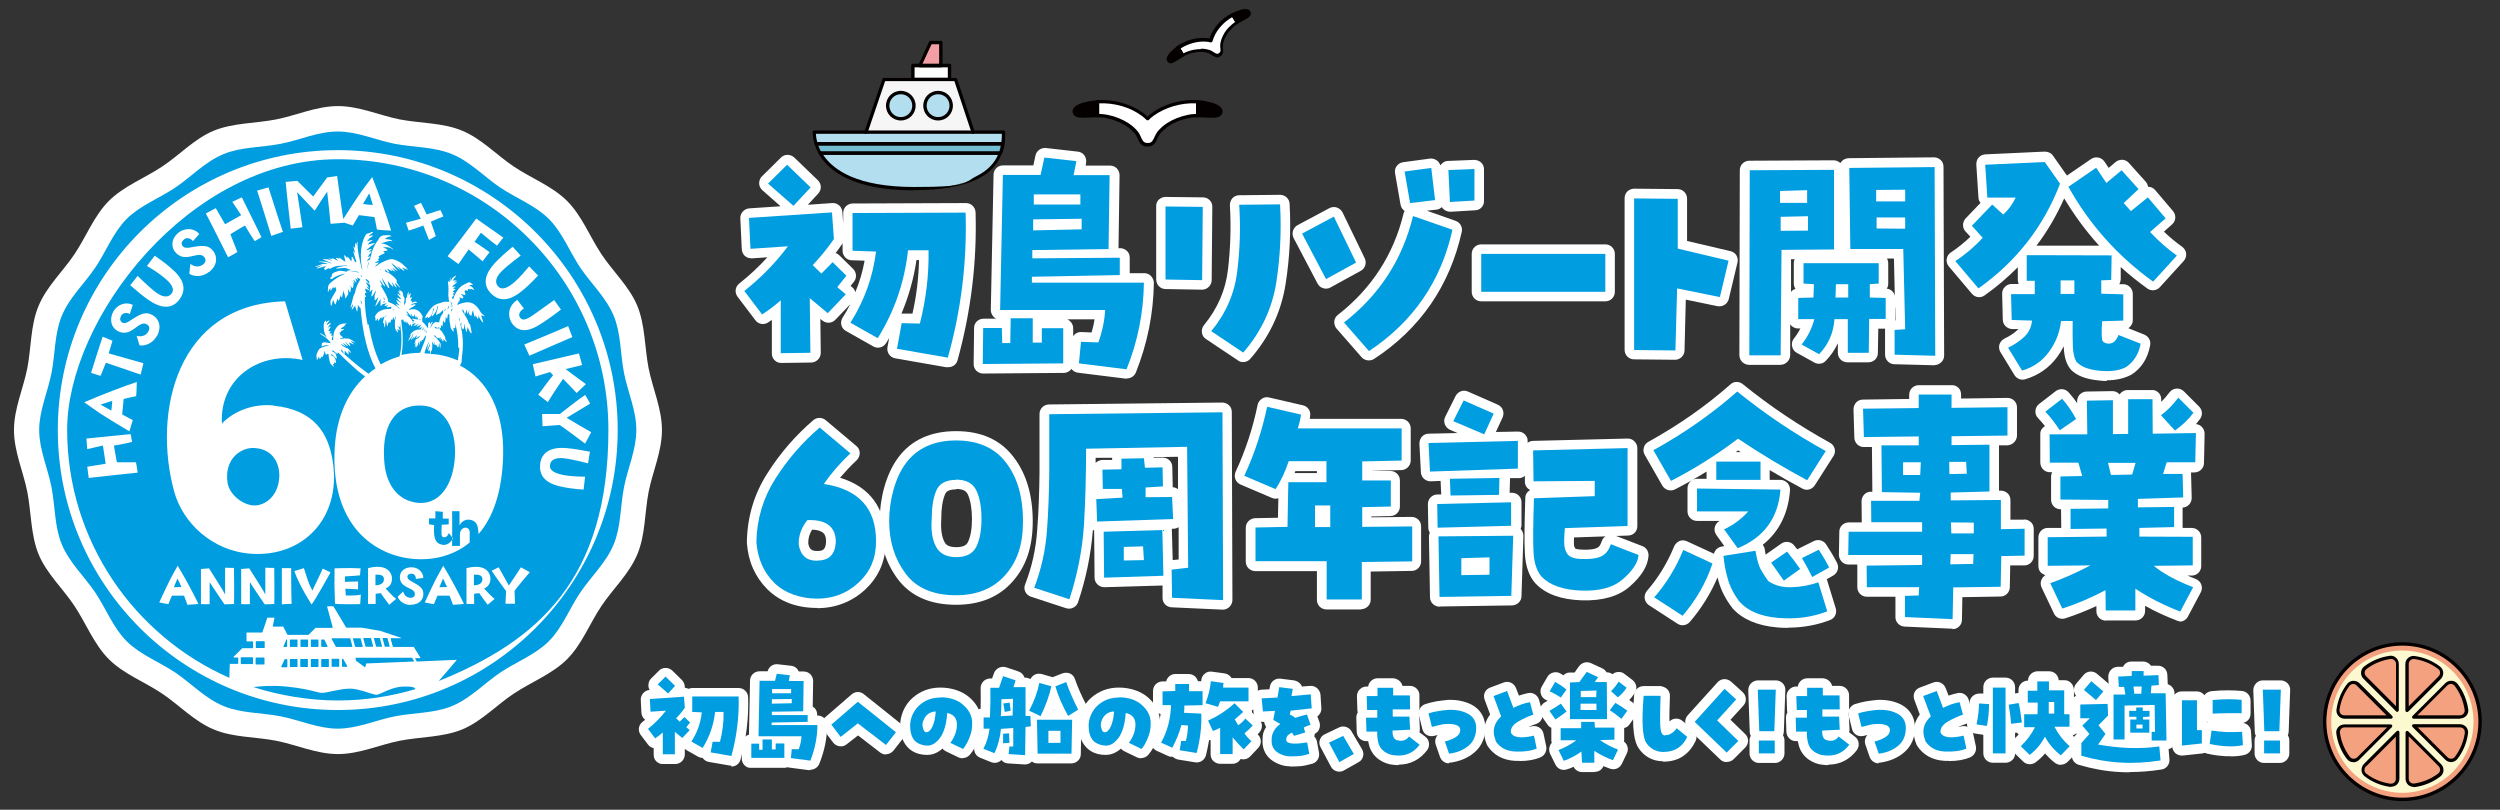 <?xml version="1.0" encoding="UTF-8"?>
<svg id="_レイヤー_1" data-name="レイヤー 1" xmlns="http://www.w3.org/2000/svg" version="1.1" viewBox="0 0 1180.6 382.4">
  <rect x="0" y="0" width="1180.6" height="382.4" fill="#333333" stroke="none"/>
  <defs>
    <style>
      .cls-1 {
        fill: #72bdd1;
      }

      .cls-1, .cls-2, .cls-3, .cls-4, .cls-5, .cls-6, .cls-7, .cls-8, .cls-9, .cls-10 {
        stroke-width: 0px;
      }

      .cls-2 {
        fill: #f3a17e;
      }

      .cls-3 {
        fill: #f6f6f6;
      }

      .cls-4 {
        fill: #009de1;
      }

      .cls-5 {
        fill: #fcfdfd;
      }

      .cls-6 {
        fill: #fcf8d0;
      }

      .cls-7 {
        fill: #040000;
      }

      .cls-8 {
        fill: #b3deef;
      }

      .cls-9 {
        fill: #f19fa5;
      }

      .cls-10 {
        fill: #fff;
      }
    </style>
  </defs>
  <g>
    <path class="cls-10" d="M306.3,173.9c-1.9-9.8-1.6-20.3-5.3-29.4-3.8-9.2-11.6-16.3-17-24.5-5.5-8.3-9.2-18.1-16.2-25.1-7-7-16.9-10.7-25.1-16.2-8.2-5.5-15.3-13.2-24.5-17-9.1-3.8-19.5-3.4-29.4-5.3-9.6-1.9-19.1-6.3-29.2-6.3s-19.6,4.4-29.2,6.3c-9.8,1.9-20.3,1.6-29.4,5.3-9.2,3.8-16.3,11.6-24.5,17-8.3,5.5-18.1,9.2-25.1,16.2-7,7-10.7,16.9-16.2,25.1-5.5,8.2-13.2,15.3-17,24.5-3.8,9.1-3.4,19.5-5.3,29.4-1.9,9.6-6.3,19.1-6.3,29.2s4.4,19.6,6.3,29.2c1.9,9.8,1.6,20.3,5.3,29.4,3.8,9.2,11.6,16.3,17,24.5,5.5,8.3,9.2,18.1,16.2,25.1,7,7,16.9,10.7,25.1,16.2,8.2,5.5,15.3,13.2,24.5,17,9.1,3.8,19.5,3.4,29.4,5.3,9.6,1.9,19.1,6.3,29.2,6.3s19.6-4.4,29.2-6.3c9.8-1.9,20.3-1.6,29.4-5.3,9.2-3.8,16.3-11.6,24.5-17,8.3-5.5,18.1-9.2,25.1-16.2,7-7,10.7-16.9,16.2-25.1,5.5-8.2,13.2-15.3,17-24.5,3.8-9.1,3.4-19.5,5.3-29.4,1.9-9.6,6.3-19.1,6.3-29.2s-4.4-19.6-6.3-29.2Z"/>
    <g>
      <path class="cls-4" d="M300.5,203.1c0,9.3-4.1,18.1-5.8,26.9-1.8,9.1-1.4,18.7-4.9,27.1-3.5,8.5-10.6,15.1-15.7,22.6s-8.5,16.7-14.9,23.1c-6.4,6.4-15.5,9.8-23.1,14.9-7.5,5.1-14.1,12.2-22.6,15.7-8.3,3.5-18,3.1-27.1,4.9-8.8,1.7-17.6,5.8-26.9,5.8s-18.1-4.1-26.9-5.8c-9.1-1.8-18.7-1.4-27.1-4.9-8.5-3.5-15.1-10.6-22.6-15.7-7.6-5.1-16.7-8.5-23.1-14.9-6.4-6.4-9.8-15.5-14.9-23.1-5.1-7.5-12.2-14.1-15.7-22.6-3.5-8.3-3.1-18-4.9-27.1-1.7-8.8-5.8-17.6-5.8-26.9s4.1-18.1,5.8-26.9c1.8-9.1,1.4-18.7,4.9-27.1,3.5-8.5,10.6-15.1,15.7-22.6s8.5-16.7,14.9-23.1c6.4-6.4,15.5-9.8,23.1-14.9,7.5-5.1,14.1-12.2,22.6-15.7,8.3-3.5,18-3.1,27.1-4.9s17.6-5.8,26.9-5.8,18.1,4.1,26.9,5.8,18.7,1.4,27.1,4.9c8.5,3.5,15.1,10.6,22.6,15.7,7.6,5.1,16.7,8.5,23.1,14.9,6.4,6.4,9.8,15.5,14.9,23.1,5.1,7.5,12.2,14.1,15.7,22.6,3.5,8.3,3.1,18,4.9,27.1s5.8,17.6,5.8,26.9Z"/>
      <path class="cls-10" d="M41.2,212l-.4-4.9s19-1.9,20.9-2.1l.7,3.7s-4.9,1.2-8.6,1.7c0,0,1,6.1,1.4,7.9h9c0-.1.7,3.5.8,4.9,0,0-19.1,2-23.1,2.5l-.7-5.3,8.7-1.4-1.3-8.6s-4.6,1.1-7.4,1.7ZM39.7,190c7.3-3.2,19.8-8,24.9-9.6,0,0-.1,5.1-.3,6.7,0,0-3.6.7-5.9,1.3,0,0-.3,3-.7,7.3l5,2.7s-.9,3.1-1.6,5.3c-14.8-8.8-14.7-9.1-21.4-13.8ZM53,189.3c-2.4.7-5.5,1.8-5.5,1.8l5.1,2.8c.3-2.3.4-4.7.4-4.7ZM51.4,166.9l16.3,4.6s-.6,2.9-1.3,5.4c0,0-14.7-5.1-16.4-5.6,0,0-1.9,4.6-2.5,6.2l-4.5-1.4s4-12.9,5.5-17.1l4.6,1.9s-1.4,4.9-1.8,6ZM74.1,158.6c-1.9,3.6-5.7,4.9-8.2,4.5l-1.4-4.5c1.8.5,4.1.2,5.4-1.8.7-1.2,1.1-2.6-.5-3.6-3.6-2.2-6.5,5-12,3.8-4-.9-6-4.7-4.3-9,1.7-4,6.1-5.8,9.6-4l-1.4,4.3c-1.2-.8-3.3-.7-4.1.8-.7,1.3-.6,2.5.5,3.2,1,.6,1.8.2,3-.4,5.9-3.9,8.1-5,11.5-3,2.3,1.3,4.6,4.8,1.9,9.9ZM73.1,120.8c3.9,2.6,7,5.1,9.1,7.1,5.4,5.2,5.5,9.6,2.4,13.7-3.5,4.6-8.8,4-14.4.1-2.8-1.9-6.4-5-8.7-7l3.5-4.4s5.3,5.3,8.7,7.8c3.6,2.7,6.2,2.3,7.5.3,1.3-1.9-.2-4.5-3.7-7.3-2.3-1.9-5.3-3.9-8.1-5.5l3.7-4.9ZM98.7,128.4c-3.2,2.6-7.1,2.3-9.3.9l.5-4.7c1.5,1.2,3.7,1.8,5.7.5,1.2-.8,2-2,1-3.5-2.4-3.5-7.9,2-12.5-1.3-3.3-2.4-3.7-6.7-.4-9.9,3.1-3,7.9-2.9,10.4.1l-3,3.4c-.8-1.2-2.8-2-4.1-.9-1.2.9-1.6,2.1-.8,3.1.7,1,1.5.9,2.9.9,6.9-1.3,9.4-1.4,11.7,1.7,1.6,2.1,2.4,6.2-2.1,9.8ZM109.7,95.3l4.5-2.1s8.5,17.1,9.3,18.8l-3.2,1.9s-2.8-4.2-4.6-7.4c0,0-5.4,3.1-6.9,4.1l3.3,8.4s-3.1,1.9-4.4,2.5c0,0-8.6-17.2-10.5-20.7l4.7-2.5,4.4,7.6,7.6-4.3s-2.6-3.9-4.2-6.3ZM128.1,111.4s-5.2-17-6.7-21.4l5.4-1.5s4.7,14.9,6.8,21c-2.6.9-3.3,1.1-5.5,1.9ZM154.5,83.8l4.7-.7s2.7,19.8,3.2,22.1c0,0-4.8.4-6.3.5,0,0-1.3-13.2-1.6-15.2,0,0-4.6,6.9-5.9,9,0,0-5.7-5.9-8.3-8.8,0,0,1.8,11.6,2.5,16.6l-5.5.7s-1.7-14.3-2.4-22.1l5.5-.5,7.5,7.4,6.6-9ZM175.8,83.7c3,7.4,7.4,20,8.9,25.2,0,0-5.1-.2-6.7-.5,0,0-.6-3.6-1.2-5.9,0,0-3-.4-7.3-.9l-2.9,4.9s-3.1-1-5.3-1.8c9.2-14.5,9.5-14.4,14.4-21ZM176.1,96.9c-.7-2.4-1.7-5.6-1.7-5.6l-3,5c2.3.4,4.7.5,4.7.5ZM203.5,104.8l2.3,6.7-3.2,1.8s-1.9-4.7-2.7-6.8c0,0-3.8,1.5-6.9,2.4l-1.3-3.7s3.8-1.1,7-1.9c0,0-1.8-3.7-3.2-6.1l3.3-1.4s2.6,5.1,2.7,5.5c0,0,3.3-1.2,6.5-2.1l1.4,3s-5.3,2.1-6,2.5ZM224.9,103.2s7.7,5.5,12.8,9l-3,3.8c-3.9-2.9-5.7-4.6-7.6-6.1l-3,4.3s4.3,2.8,7.1,4.9l-3.3,4.3s-6-5.2-6.6-5.6l-4.8,6.9-5.1-3.7c6.2-8.1,10.6-13.8,13.5-17.8ZM254,130.2c-3.2,3.5-6.1,6.2-8.4,7.9-5.9,4.5-10.4,4-13.9.3-4-4.2-2.6-9.3,2.1-14.3,2.3-2.5,5.9-5.6,8.3-7.6l3.8,4.2s-6,4.4-9,7.4c-3.2,3.2-3.2,5.8-1.4,7.4,1.7,1.6,4.4.4,7.7-2.5,2.2-2,4.6-4.7,6.7-7.2l4.3,4.4ZM247.4,145.7c-1.1.6-3,2.4-1.9,4.1,1,1.5,2.3,1.7,6.1-.9,2.5-1.7,5.3-3.8,10.1-7.2l3.2,4.5c-4.2,3.2-8,6-11.6,8-4.5,2.5-8.3,2.3-10.9-.7s-3.2-8.5,1.9-11.9l3.1,4.1ZM247.6,162.7s16.5-6.8,20.7-8.7l2,5.2s-14.3,6.1-20.3,8.8c-1.1-2.5-1.4-3.2-2.4-5.3ZM258.6,189.8l-4.4-3.4s6.1-8.3,7-9.2l-1.4-1.5s-4.8,1.4-6.9,2.1l-1.3-5.8s17.7-4.1,21.8-5.1l1.5,5.5-7.8,1.9s6.2,4.7,9.6,7.1l-4.4,4.2s-3.3-3.6-6.4-6.7c0,0-4.7,6.8-7.2,11ZM264.3,195.6s8.9-7.1,12.1-9.1l2.3,4.1-11.1,6.7c6.5,3.8,7.6,4.6,11.6,6.8l-2.9,5.4s-10.7-8.1-12-8.8l-8.1.6-.2-5.8h8.3ZM275.5,231.2c-4.7-.3-8.6-.9-11.4-1.6-7.3-1.8-9.6-5.6-9-10.7.8-5.7,5.6-7.9,12.4-7.3,3.4.3,8,1.1,11.1,1.7l-.9,5.5s-7.2-1.9-11.4-2.4c-4.5-.5-6.5,1.1-6.6,3.5-.2,2.3,2.4,3.7,6.8,4.5,2.9.5,6.6.7,9.8.7l-.7,6.1ZM129.4,191.5c-9.4-1-18.6,2.3-24.6,8.5-1.2-21.9,18.5-34.4,38.1-30l-8.3-27.7c-51.1,1.3-62.7,52.3-52.3,90,4,14.4,17.7,27.9,36.3,29.2,24.6,1.7,42.5-16.9,38.6-43.2-1.9-13.3-8.6-24.8-27.9-26.7ZM131.9,225.1c-.4,9.2-6.7,13.6-11.7,13.6s-11.5-4.6-12.7-10.4c-1.9-12.1,6.9-17.3,12.9-16.7,9,.6,11.7,7.9,11.5,13.5ZM84,267.3c3.2,5.2,8,14.2,9.7,17.9,0,0-3.9.4-5.2.4,0,0-.9-2.6-1.6-4.3,0,0-2.4,0-5.7,0l-1.7,4s-2.5-.4-4.3-.8c5.5-11.9,5.7-11.9,8.7-17.3ZM85.7,277.2c-.8-1.8-1.9-4-1.9-4l-1.7,4.1c1.8,0,3.7-.1,3.7-.1ZM106.2,268.1s3.1.1,4.3.1c0,0,.2,15.4,0,17,0,0-2.2.2-4.5.2,0,0-6.2-9.1-7-10.5v10.4c.1,0-2.4.1-4.1,0,0,0,0-11.1,0-16.6l3.8-.3s7.1,11,7.6,12.4v-12.7ZM125.2,268.1s3.1.1,4.3.1c0,0,.2,15.4,0,17,0,0-2.2.2-4.5.2,0,0-6.2-9.1-7-10.5v10.4c.1,0-2.4.1-4.1,0,0,0,0-11.1,0-16.6l3.8-.3s7.1,11,7.6,12.4v-12.7ZM133.1,285.3s0-13.5,0-17h4.4c0,.1,0,11.9.2,16.9-2.1,0-2.7,0-4.5.2ZM147.1,285.4s-5.8-8.9-8.1-15.7l4.5-1.4c1.7,4.9,1.8,6.4,4,10.6,0,0,4.1-8.4,4.9-10.4l3.7,1.8s-7,12.7-8.9,15.1ZM157.9,268.4s6.6-.3,12.4,0l-.3,3.3s-4.2.4-7.1.5v2.6c.1,0,4.5-.2,6.2-.2v3.7c0,0-4.5-.2-6-.3l.2,3.2s4.8.2,7.1-.4l-.3,4.5s-9.5.2-11.9-.2c-.3-8.7-.3-8.7-.2-16.6ZM187.1,282.8l-3.3,2.8s-3.4-4.5-4-5.5l-2.4.3v4.8c.1,0-3.6,0-3.6,0,0,0,0-14.9,0-16.9,5.7-1.5,10.1-.4,11.2,3.8.4,2.4-.3,4.8-2.9,5.8,0,0,3.6,4,5,4.9ZM181.3,273.3c-.1-1.4-1.3-2.1-4-1.9v5c2.2,0,4.2-.9,4-3.1ZM193.9,285.7c-3.2,0-5.5-2.1-6.1-3.9l2.6-2.5c.3,1.4,1.4,2.8,3.2,3,1.1,0,2.2-.2,2.3-1.6.3-3.2-5.8-2.6-6.9-6.8-.8-3,1.1-5.7,4.7-6,3.4-.3,6.2,2.1,6.2,5l-3.5.5c.1-1.1-.7-2.5-2-2.5-1.1,0-2,.5-2,1.4,0,.9.5,1.3,1.3,1.9,4.8,2.6,6.4,3.7,6.2,6.6,0,2-1.6,4.8-6.1,4.8ZM209.4,267.3c3.2,5.2,8,14.2,9.7,17.9,0,0-3.9.4-5.2.4,0,0-.9-2.6-1.6-4.3,0,0-2.4,0-5.7,0l-1.7,4s-2.5-.4-4.3-.8c5.5-11.9,5.7-11.9,8.7-17.3ZM211.1,277.2c-.8-1.8-1.9-4-1.9-4l-1.7,4.1c1.8,0,3.7-.1,3.7-.1ZM233.6,282.8l-3.3,2.8s-3.4-4.5-4-5.5l-2.4.3v4.8c.1,0-3.6,0-3.6,0,0,0,0-14.9,0-16.9,5.7-1.5,10.1-.4,11.2,3.8.4,2.4-.3,4.8-2.9,5.8,0,0,3.6,4,5,4.9ZM227.8,273.3c-.1-1.4-1.3-2.1-4-1.9v5c2.2,0,4.2-.9,4-3.1ZM238.9,279s-5.2-7-6.7-9.5l3.3-1.6,4.8,8.6c3.2-4.8,3.8-5.6,5.7-8.6l4.2,2.3s-6.7,7.9-7.2,8.8l.2,6.1h-4.5l.3-6.3ZM159.5,70.9c-72.9,0-132.2,59.3-132.2,132.2s59.3,132.2,132.2,132.2,132.2-59.3,132.2-132.2-59.3-132.2-132.2-132.2ZM113.7,313.3v-2.7c0,0,0-.2.2-.2h5.4c0,0,.2,0,.2.2v2.8c0,0,0,.2-.2.2h-5.4c0-.1-.2-.2-.2-.3ZM119.5,324.5c3.5-.5,9-.9,15.5-.3,7.2.7,11.2,1.7,13.9,2.4,1.3.3,2.3.6,3.1.6,1,0,2.8-.3,4.8-.8,2.6-.5,5.8-1.2,8.4-1.2s6.1,1,8.7,1.9c1.7.5,3.1,1,3.9,1s0,0,.1,0c.6,0,1.5-.5,2.7-1,2.4-1.1,6.1-2.9,10.7-2.9s4.1.6,5,1.2c-11.7,3.5-24.1,5.4-36.9,5.4s-27.4-2.3-40-6.4ZM120.9,310.5h3.8c0,0,.2,0,.2.2v2.9c0,0,0,.2-.2.2h-3.8c0,0-.2-.2-.2-.3v-2.8c0,0,0-.2.2-.2ZM120.8,305.8v-2.8c0-.1,0-.2.2-.2h3.8c.1,0,.2,0,.2.2v2.8c0,.1,0,.2-.2.2h-3.8c-.1,0-.2,0-.2-.2ZM134.4,311.3c0,0,0,0,.2,0h.9c0,0,.2,0,.2.2v3.4c0,0,0,.2-.2.2h-2.5c-.1,0-.2-.1-.2-.3l1.6-3.4ZM133.9,305.2l1.3-3.1c0,0,.1-.1.2-.1h0c.1,0,.2,0,.2.2v3.1c0,.1,0,.2-.2.2h-1.4c-.1,0-.2-.2-.2-.3ZM137.1,311.2h3.2c0,0,.2,0,.2.2v3.4c0,0,0,.2-.2.2h-3.2c0,0-.2,0-.2-.2v-3.4c0,0,0-.2.2-.2ZM136.9,305.3v-3.1c0-.1,0-.2.2-.2h3.2c.1,0,.2,0,.2.2v3.1c0,.1,0,.2-.2.2h-3.2c-.1,0-.2,0-.2-.2ZM142,311.2h3.2c0,0,.2,0,.2.2v3.4c0,0,0,.2-.2.2h-3.2c0,0-.2,0-.2-.2v-3.4c0,0,0-.2.2-.2ZM141.9,305.3v-3.1c0-.1,0-.2.2-.2h3.2c.1,0,.2,0,.2.2v3.1c0,.1,0,.2-.2.2h-3.2c-.1,0-.2,0-.2-.2ZM147,311.2h3.2c0,0,.2,0,.2.2v3.4c0,0,0,.2-.2.2h-3.2c0,0-.2,0-.2-.2v-3.4c0,0,0-.2.2-.2ZM146.8,305.3v-3.1c0-.1,0-.2.2-.2h3.2c.1,0,.2,0,.2.2v3.1c0,.1,0,.2-.2.2h-3.2c-.1,0-.2,0-.2-.2ZM151.9,311.2h3.2c0,0,.2,0,.2.2v3.4c0,0,0,.2-.2.2h-3.2c0,0-.2,0-.2-.2v-3.4c0,0,0-.2.2-.2ZM151.7,305.3v-3.1c0-.1,0-.2.2-.2h1.1c0,0,.1,0,.2.1l1.5,3.1c0,.1,0,.3-.2.3h-2.5c-.1,0-.2,0-.2-.2ZM158.8,305.5c0,0-.1,0-.2-.1l-2-3.7c0-.1,0-.3.2-.3h8.4c0,0,.2,0,.2.1l1,3.7c0,.1,0,.3-.2.3h-7.4ZM163.9,314.9h-2.2c0,0-.2,0-.2-.2v-3.4c0,0,0-.2.2-.2h.2c0,0,.1,0,.1,0l2,3.4c0,.1,0,.3-.1.3ZM160.2,311.3v3.4c0,0,0,.2-.2.2h-3.2c0,0-.2,0-.2-.2v-3.4c0,0,0-.2.2-.2h3.2c0,0,.2,0,.2.2ZM194.5,310.8c0,0,.1,0,.2,0l.8,1.3c0,.1,0,.3-.1.3l-22.3.9h0c0,0-.1,0-.2.1l-.4,1.6c0,.1-.2.2-.3,0l-4.1-3s0,0,0-.1l-.2-1.1c0-.1,0-.2.2-.2h26.7ZM171.6,301.6c0-.1,0-.3.2-.3h3.2c0,0,.2,0,.2.1l1,3.7c0,.1,0,.3-.2.3h-3.2c0,0-.2,0-.2-.1l-1-3.7ZM176.6,301.6c0-.1,0-.3.2-.3h2.4c0,0,.2,0,.2.1l1,3.7c0,.1,0,.3-.2.3h-2.4c0,0-.2,0-.2-.1l-1-3.7ZM180.7,301.6c0-.1,0-.3.2-.3h1.9c0,0,.2,0,.2.1l1,3.7c0,.1,0,.3-.2.3h-1.9c0,0-.2,0-.2-.1l-1-3.7ZM171.1,305.5h-3.2c0,0-.2,0-.2-.1l-1-3.7c0-.1,0-.3.2-.3h3.2c0,0,.2,0,.2.1l1,3.7c0,.1,0,.3-.2.3ZM207.2,321.6l8.4-9.8c0,0,0-.2,0-.2l-18.6.8c0,0-.1,0-.2,0l-.7-1.3c0-.1,0-.3.2-.3h2c.1,0,.2-.2.2-.3l-3.1-5c0,0-.1,0-.2,0h-9.5c0,0-.2,0-.2-.1l-1-3.7c0-.1,0-.3.2-.3h4.7c.1,0,.2-.2,0-.2l-9.9-3.3s0,0,0,0l-8.8-1.5s0,0,0,0h-7c0,0-.1,0-.2,0l-6-10h0c0,0-.1-.1-.2-.1h-2.6c-.1,0-.2.1-.2.3l2.6,9.6c0,.1,0,.3-.2.3h-7.8c0,0-.1,0-.1,0l-3.3,3.3s0,0-.1,0h-9.7c0,0-.1,0-.2-.1l-1.9-3.7c0,0-.1-.1-.2-.1h-4.6c-.1,0-.2-.1-.2-.2l.8-3.8c0-.1,0-.2-.2-.2h-3c0,0-.2,0-.2.1l-2.3,6.8c0,0-.1.1-.2.1h-7.1c-.1,0-.2,0-.2.2v3.8c0,.1,0,.2.2.2h2.7c.1,0,.2,0,.2.2v2.8c0,.1,0,.2-.2.2h-4.8c0,0-.1,0-.1,0l-4.1,4.1c-.1.1,0,.3.1.3h1.9c0,0,.2,0,.2.2v2.6c0,0,0,.2-.2.2h-3.6c0,0-.2,0-.2,0l-.2,6.6c-45-19.8-76.6-64.8-76.6-117.1s57.3-127.8,127.8-127.8,127.8,57.3,127.8,127.8-33.2,99.6-80.1,118.6ZM218,171.1c0-1.5.2-2.9.3-3.9.4-3,.4-6.2,0-9.4-.1-1-.4-2.4-.6-3.3-.3-1.3-.4-1.5-.2-1.6.1,0,.4-.8.4-.7,0,.6-.3,2,.2,2.6.2.1.3.7.6.7.6-.3.4-1.4.7-2.1.1-.3.2-.5.2-.4,0,.7-.2,1.3.2,2.3.2.5.3,1,.3,1.2,0,.5.1.5.3,0,.2-.3.3-1.7.4-2,0,0,.1,0,.2.3,0,.2,1.4,3.3,1.7,2.5,0-.2,0-.6-.3-2.2-.4-1.8-.4-2-.6-2.1-.1,0-.3-.2-.3-.2-.4-.9-.7-2.1-1.5-3.2-.6-1.1-1.2-1.9-1.6-2.6,0-.2,0-.8.1-1.1.3.5.8,1.5.9,2,0,.3,0,.5.1.5.4-.3.6-1.6.7-2.2.2.5.4,1.2.5,1.6.2,1,.4.1.6-.6.4-1.5.3-.5.2.5-.2,1.6,0,1.5.4.3,0,.3.3,1,.4,1.2.5.3.6-1.7.8-2.1.3-1.1.3,0,.6.9.2,1.1.4,1.9.8,1.5.2-.2,0-.6,0-.9,0-.1.1,0,.3.6.7,1.7,1.3,1.8,1.1,0,0-.3,0-.3.1,0,0,.3,1.9,3.5,2.2,3,.1-.3-.8-2.3-.8-2.7-.1-.4-.2-.5,0-.6.3,0,1.1.6,1.4.4,0,0,0-.2-.3-.4-.6-.4-1.4-1.2-1.7-1.8-1.5-2.7-3.7-4.8-6.9-4.3-.7.1-2.4.5-3,.8-.1.1-.8.5-.9.2,0-.2.2-.3.1-.5,0-.4.4,0,.4-.3.1-.2-.2-.5-.2-.6,0,0,.2,0,.3,0,.4.3.6-.2.3-.6-.2-.3-.2-.3,0-.2.4.3.5-.4.2-.7-.4-.7-.2-.4.6-.2,0,0,.8.3.8.3l.2-.3c.4-.4-.4-1.1-.7-1.5-.2-.2-.3-.4-.2-.4.2,0,1.8.8,1.9.4.2-.3,0-.9-.2-1.3-.2-.3-.2-.4,0-.6l.2-.2h.6c.5.3.6.3.7,0,.1-.2.1-.2,0-.4-.5-.4,0-.2.5-.2.7.2.7,0,1.3,0,.3,0,.8.7,1,.3.1-.2,0-.2-.2-.5-.2-.2-.4-.4-.4-.5-.2-.3-.9-.7-1.3-.9-.8-.4-.2-.3.4-.3.6,0,.9,0,1-.3,0,0-.3-.3-.7-.5-.9-.6-.9-.7-1.9-.2-.8.4-2,.9-2.7,1.4-1.7,1.4-3.2,3.6-3.8,5.8-.4,1.3-.1.4-.7,0-.2-.2-.2-.4,0-.4,0,0,.3-.3.5-.6.5-.6.4-.8,0-.8,0,0-.2,0-.2,0,.1-.7,1.8-.6,0-1.2.2-.3.5-.7.9-.8.2-.1.4-.2.4-.3,0-.1-.9-.5-1.1-.5-.1,0,0,0,0-.2.1,0,.5-.2.8-.3.5-.1.5-.2.3-.3-.1,0-.4-.1-.9,0-.4,0-.7,0-.7,0,.2-.4,1.4-1.4,1.8-1.6,1-.4.2-.6-.4-.5-.5,0-.8.1-.4-.2.4-.2,1.2-.4,1.6-.2-.6-.6-1.6-.6-2.4-.4.4-.5,1.1-1.4,1.4-1.8.2-.3.3-.4.2-.5-.2-.2-1.4.9-1.6,1-.4.2-.9,2.6-1,.9,0-.4,0-.8,0-.9,0-.3,0-.3-.1,0,0,.1-.2.7-.2,1.2-.2,1.5-.1.9-.7.3-.3.4-.1,1,0,2.1.2,1.8,0,2.9,0,4.6,0,.8.4,2.6.3,3.2-.4,0-1.3-.2-1.8-.1-1.1,0-1.2.3-2.4.6-1.4.4-2.5.8-3.5,1.7-.7.5-3.3,4-3.4,4.8-.1.4-.2.7-.1.7.4,0,.9-.5,1.2-.8.1,1.6,1.5-.3,1.8-.8.2-.5.7-1.9.7-2.5,0-.4.4-.7.6-.8,0,0,0,0,0,0-.2.8-1.3,3.2-1.2,4.1,1-.7,2-2.3,2.4-3.5.2-.4,0-1.5.6-1.5,0,1-1,3-.9,4,0,.5,0,.5.2.3,0,0,1-1,1-.7,0,0,0,.2,0,.2.3-.2,1.2-1,1.5-1.4.3-.5.4-.5.5-.2.4,1.1-.5,1.8-1,2.6-.2.4-.8,2.4-.8,2.8,0,.4-.6,0-1.1,0-1.3-.2-2.1,1.1-2.7,2.1-1.1,2.1,0-.8.4-1.4.3-.5.5-.9.5-.9,0,0-.1,0-.2.2-.2.2-.2.2-.2,0,0-.4-.2,0-.4.2-.1.2-.3.5-.4.7-.1.3-.1.3-.2-.3,0-1.2-.8-.3-.9.2-.1.4,0,1.5,0,1.9,0,.6-1.8-2.1-1.8-2-.3-.4-1.2-.7-1-1.3,0-.2,0-.8,0-1.3-.1-.9-.1-.9,0-.6.1.2.4.6.4.3-1-2.6-3-4.5-5.9-3.7-1,.2-1.1.2-.8,0,.6-.6,1.2-1,2-1.4.4-.3,1.6-.7.9-1.1-.5,0-1,.1-1.5.3-.3.1-.7.3-.8.3-.1,0,0,0,.2-.2.6-.5,1.3-.9,2.2-1,.7-.1.8-.1.8-.3-.4-.7-1.5-.3-2.1,0-.2.1-.5.2-.5.2,0-.1.6-.9.3-.9-.2-.2-.6.3-.7.3,0-.2.2-1.2.4-1.4.2-.3.3-.5,0-.7-.1,0-.6.4-.7.4-.1-.4.5-1.9.2-2.3,0,0-.2,0-.3.3-.1.3-.4.7-.5.9,0-.4,0-1.5-.2-1.8-.2.1-.2,1-.4,1.1-.2.2-.1,1.5-.2,1.6,0,0-.1,0-.2,0-.1,0-.2,0-.3.5-.3.9.2,1.2-.3,2.2-.3.6-.5,1.3-.6.3-.1-1,.6-2.2,0-3.1-.2-.5-.5-.6-.4-1.1,0-.2,0-.4-.2-.9-.1-.4-.3-.7-.4-.8-.3-.2-.4,0-.7-.4-.7-1-.4.2-.4.7,0,0-.9-.7-.7-.4.2.4.6,1,.9,1.4.6.7.5.8-.4.2-.5-.3-.9-.5-.9-.4.2.6,1.5,1.9,1.8,2.5,0,.3-.2,0-.4,0-.3-.2-1.1-.6-1.4-.7,0,0-.2.4,0,.4,0,0,.1.1.2.2.1.4.6,1,1.1,1.3.3.2.5.4.4.5-.3,0-1.5-.9-1.8-1-1-.5,0,.5,0,.8,0,.4,1.2,1.2,1,1.6,0,0-1.7-1-1.7-.9,0,0,0,0,0,0,.1.2.6.8.7,1.1,0,.4,1.2.8,1.1,1.2,0,.2,0,.2-.5-.3-.3-.3-.9-.9-1.5-1.2-1.2-.9-2-1.1-3.2-1.6-.2-2.5-2.5-5.8-3.8-8,0,0,.9.5.9.5-.1-.6-1.2-2.3-1.2-2.9,0-.1.2.1.4.5.5.7,1.5,2.4,2.2,2.6-.1-.5-1-2.2-1.2-2.8-.7-2.1,0-.7,1.1,1.1,1.3,1.9,1.3,2.4,2.1,2.5-.1-.7-.8-2.7-.8-3.4l1.1,1.3c.8.8,1.1,1.5,1.6,1.4-.1-.5-.7-1.8-.9-2.4.3.3,2.1,3.2,2.4,2.7,0-.2-1.5-3.2-.2-1.6,2.3,2.5,2.5,2.7.5-.3-.4-.7-.4-.8-.3-.9.6-.8-2.4-3.1-3.1-3.6-.6-.4-1.5-.7-2.2-1,0-.3-.2-.9-.3-1.2.6.6,3.2,3,1.7.7-.6-1-.8-1.2.3-.5,1.8,1.1,2.1,1.1.5-.5.7.5,1.8,1.4,2.5,1.4,0,0-.3-.4-.7-.8-.7-.8-1.2-1.3,0-.5.5.4,1.5,1,1.9,1.1-.2-.3-.6-.6-1-1.1-.5-.5-1.7-2-2-2.6-.1-.4,1.5,1.2,2,1.6,2.5,2.1,2.7,2.2.6-.2-.2-.3,0,0,1.1.7.8.6,1.6,1.2,1.9,1.3.9.4.6.2,0-.6-.4-.4-.7-.8-.7-.8.5.1,2.4,1.2,3,1.1,0,0,0-.1-.3-.2-.2,0-.6-.3-.8-.5-.7-.5,0-.2.3,0,.2.1.5.3.6.3-.4-.5-2.2-1.8-2.6-2.4-1.5-1.1-4.3-2.7-6.1-2.1-1.4.4-3.5,1.3-4.7,2.1,0,0-2.2,1.5-2.2,1.5,0,0,.6-.7.5-.8,0,0,.3-.3.7-.6,1.2-.8.6-.8-.4-.6-.7.2-.8.2-.7,0,.4-.4.8-.6,1.4-.9,1-.3.3-.5,0-.6-.2,0-.2,0,.2-.4.5-.4.6-.4.2-.8-.1-.1-.2-.3-.2-.3.6-.4,1.7-1,2.5-1.3.8-.2.3-.9-.2-1.1-.3-.1-.2-.1.7-.2.6,0,1.1-.2,1.2-.2.3-.1,0-.3-.2-.6-.3-.3-1.4-.6-1.9-.8,1.1-.2,2.2-.3,3.3.1.6.2,1.3.7,1.6.9.2-.2-.2-.4-.6-.7-1.3-1-3.2-2.2-4.8-2.2-.6,0,.1-.3.6-.4,1.2-.2,3.1-1.2,4.2-.7.2.1.2.1.2,0-.5-.8-1.5-.8-2.5-.9-1-.2-1.4,0-.3-.7.7-.4,1.8-.8,2.4-.7-.7-.8-1.6-.5-2.9-.5-1.6,0-1.8.3-2.7,1-.4.4-.5,1.1-.9,1.5-.6.7-1.9,2.9-2.2,3.8-.3.4-1.4,5.4-1.7,5.3-.2,0-1,.5-1.2.6,0-.4.7-1.1,1.1-1.5.6-.5.6-.7,0-.7-.6.1-1.3.9-.2-.6.5-.8,1-1.2,1.4-1.6-.3-.4-1.2,0-1.6,0,.3-.2,1.4-1.1,1.6-1.1,0,0,.1,0,0-.1-.5-.3-1,0-1.7.3-1.8.7-.4-.3.4-1,1.1-.9.8-.8,2-1.5,2.6-1.4-2.4-.1-2.6,0,.5-.8,1.1-1.5,1.9-1.8,1-.5-.6-.4-1.1-.1-1.7.6-1.1.3-.3-.7.3-.6,1.7-1.2,2-1.6-.2-.3-1.2,0-1.5.1-.5.2-.6.1-.2-.3,0-.2,2.5-1.6,1.4-1.6-.4,0-1.9.8-2.3.8-.4,0-.6.2-.8.5-1.7,2.7-2.3,6.2-2.4,9.6,0,1.9.1,3.6.5,5.7.3,1.7.3,1.8,0,1-.8-3-2.4-10-2-12.7,0-.6-.4,0-.5.7-.2,1.4-.2.2-.4-.1-.4-.5-.3.2-.3.8,0,.5,0,1.1,0,1.2,0,.3,0,.3-.3-.2-.1-.2-.3-.5-.4-.5-.3-.2.8,3.5.8,3.2.5.7.3.6-.2-.2-.4-.5-.8-1-.7-.3.3.8.9,3.3,1.3,4.1.5.7-.2.2-.3.6-.1.6-.5-.5-.8-1.2-.5-1-.5-1.3-1-1.2-.1,0,0,2.1-.1,2.1-.2,0-1.6-2.1-1.8-2.1-.4-.3-.2.4-.2.7-.3-.3-1.2-1.9-1.5-1.4,0,0,.6,2.9.6,2.9-.5-.1-1-.5-1.8-1.1-.6-.5-1.6-1.2-1.1-.4.3.4,0,.2-.5,0-.9-.4-1.7-.4-.5.6,1.6,1.2-.6.1-1.4-.3-.8-.4-1.5-.8-.8-.1.6.6-.3,0-.9,0-.5-.1-.9-.2-1-.2-.1,0,1.8,1.1,1.7,1.2-.4,0-1.4-.7-1.9-.7-.3-.1-2.5-.2-2.5,0,.7.4,2.2.8,3.1,1.3.9.4,1.1.5,1,.6-.5,0-1.5-.6-2.1-.7-.4,0-1.2-.2-2-.2-.9,0-1.8-.1-1.8.2,1,.1,2.3.2,3.3.6,1.5.5.9.5-.2.3-.9-.2-2.5.4-3.5.8-.5.2-1,.4-1.2.5-.2,0-.2.2-.2.2.7,0,2.8-.8,3.5-.8,0,.1-3.7,1.4-2.5,1.5.2,0,3.6-1.1,3.9-1.1.2,0,.2,0,0,.3-.3.3-.6.6-.8.9.2,0,.5,0,.4.3,0,.3.2.5.5.2.2-.2,1.5-.8,1.7-.9.1,0,.1,0,0,.2-.1.2-.1.2,0,.3.6,0,1-.6,1.8-.8,1.6-.8,3.4-.6,5.1-.8.7-.1,1,0,1.3,0,.6.3.3.2-.3.2-.3-.2-5.2.7-4.6,1.2,1.1.1,4-.6,5.1,0,.4.2,1.4.5,1.9.7-.4.1-2,.2-1.9.6,0,0,0,.2-.1.2-.6,0-2.9-.6-3.5-.4-1,.2-3.9.9-3.6,2.2.1.3,0,.4-.1.5-.3.2-.8.7-.6,1,.3.7,1.9-.8,2.4-.9.9-.5,3.6-1.5,4.6-1.4-1.6.7-3.1,1.3-4.8,2.6-1.7,1.4-3.4,2.1-3.3,4.2,0,.7-.1,1.2-.1,1.6.2.3.4-.2.6-.7.2-.4.7-1.4.6-.8-.1,2.4.9-.3,1.4-.8,0,1.3.5.4,1,.2.1,0,.2,0,.2.5,0,1,.6.6-.2,1.7-.3.5-.9,1.4-1.3,2.2-.8,1.6-1.2,1.6-1,3.2.2,3.4.8-.9,1.3-1.5.2.2.8,3.2,1.2,1.6.2-.7.4-.8.5-1.5.1-.5,0-.7.1-1,0,0,.1.1.2.4,0,.4.2.6.4.7.2.1.3,0,.5-.6.2-.7.4-1.4.7-2,0,.3.1,1,.4,1.1.2,0,.2,0,.2,0,0-.8.4-2.3.6-3.1,0-.2,0-.4,0-.4,0,.3.2,1.6.5,2,.3.4.1,1.7.4,2,.1,0,.2,0,.3-.3.1-.2.4-.7.6-1,.9-1,.2-2.1.3-3.3.3.8,1.1,2.8,1.3.9,0-.4.1-.9.1-1.2,0-.3-.3-1.3-.4-1.5.2.2.7,1.7,1.2,1.5.3-.2.6-1.9.4-2.2,0-.4-.7-1.3-.9-1.5,0,0,0,0,0,0,.3.2.7.9,1,1.2,1.2,1.3-.2-1.3-.2-1.6.3.3,1.3,1.4,1.7,1.6-.2-.7-.5-1.5-.7-2.1,1.3.9,1.8,1.3.6-.4.5.3,1.5.4,1.7.9,0,0-.1.3-.3.7-.8,1.3-1.8,3.4-2,5-.1.9-1,2.1-1.1,3.1-.1.5-.4,1.6-.7,2.6-.3,1-.5,1.8-.5,1.8.3.3.4,0,.7-.7.4-.9.6-.9.4,0,0,.3-.2.9-.4,1.2-.2.5-.2.6,0,.6.1,0,.3-.2.8-.9.3-.5.7-.9.7-.9.1,0,.7,2.9.9,2.6.1,0,.2-.1.2-.4,0-.2,0-.8.1-1.2.2-.7,0-1,.1-1.4,0,0,.2.1.3.4.2.4.6.8,1,1.2l.2,2.4c.9,8.7,2.7,18.1,6.8,26-1.2.8-2.3,1.6-3.3,2.5-.6-.5-1.3-1-2.1-1.6-3-2.1-7.7-6.2-10.2-8.5-.5-.4-.5-.5-.6-.9,0-1.8,1.2,2,1.7,1.5,0,0,0-1.4,0-1.4.2,0,1.8,2.4,1.9,1.6,0-.2-.2-1.2-.3-1.6.3.3.7.7,1.1.9.8.6.1-.3-.3-.9-.7-.9-.7-1-1.4-1.2-.5-.2-2.6-1.2-2.6-1.7,0-.3,0-.3.9.3.6.4,1,.7,1.1.6-.2-.3-2.2-2.7-.4-1.1.6.5,1.1.9,1.6,1-.2-.4-1.2-1.5-1.3-2,0,0,2,1.9,2.1,1.9.3.1.3,0,.2-.3,0-.1-.3-.5-.4-.8-.1-.3-.2-.6-.2-.6,0,0,2.4,1.1,2.4,1,0,0-.3-.4-.7-.7-1-.9-1.1-1.1.1-.6,2.5.9.6,0-.5-.8-.5-.3-1-.6-1.2-.7-.2,0-.3,0-.4,0,0,0-.4,0-.8,0-.7-.2-.9-.2-1.7,0-.9.1-1,.1-1.2,0-.5-.4,0-.4.4-.3.4,0,.7,0,.7-.3,0-.1-.3-.4-.6-.6-.5-.3-.6-.4-.5-.5.1-.1.1-.2-.3-.3-.8-.3.1,0,.2-.2,0,0-.1-.1-.2-.2-.1,0-.2-.2-.2-.3-.1-.3,1.3-.4.8-.7-.4-.1-.1-.2.2-.3.5-.1.6-.3,1-.5.7-.4-.8-.3-1-.4-.2,0-.4,0-.4-.1,0-.2,1.5-1,1.6-1.1.4-.2.3-.8.8-1,.2-.2.4-.3.3-.4-2.4,0-3.9.5-5.1,2.6-1.1,1.5-1.1,3.7-1.2,5.5,0,0-.5-.3-.6-.3v-.5c.1-.5.3-1,.5-1.4-.2-.1-.5-.3-.7-.1-.4.2-.2-.2,0-.5.4-.6,0-.6-.3-.6-.6.3-.9.2-.3-.5.6-.6.1-.6-.4-.5-.7.2-.3-.3,0-.9.2-.6.5-.8.7-1.1-.2-.3-.5-.1-.8.1-.7.5-.5.2-.1-.5.3-.6.9-.9,1-1.3-.4-.4-1.6.6-1.9.8-.2-.5.4-1,.8-1.5.7-.7.4-.8-.2-.5-.3,0-1,.8-1.2.8-.1,0,.4-.9.2-.9,0,0-.3,0-.5.3-.5.5-.5.6-.6,1.5-.1,1.7,0,3.6.9,5.2,1.2,2-.2.2-1.1-.3-1.3-.9-2.7-1.1-.5.2,1.4.8,3.3,2.4,4,3.8-1.1,0-3.7-1.2-4.3.3,0,.3-.2.4.1.4.2,0,.2,0,0,.3-.1.3-.3.4-.2.6.3-.1.8-.4,1.3-.5.4-.2,2.1-.3,2.4-.2-1,.3-3.1.8-4.1,1.4-1.1.5-1.5,2-1.9,3-.2.5.1,1.6.1,2.1.1,1.3.8-.8,1-1.2.3,1.8.6,1.3,1.3,0,.2.1.5.6.5.2.1-.3.6-1.3.7-1.7,0-.4,0-.9,0-1.2.2.4.5,1,.6,1.4,0,.2.2.5.3.5.5.3.3-.6.4-.8,0,0,.1,0,.1.2,0,.3.4.7.6.3.2-.2.2-.2.1,0,0,.1,0,.5,0,.8,0,.6.6,3.4.9,3.8.4.5.4.2.8.8,1.1,1.4.6.1.3-.7h.3c.4.2.3-.7.3-.9.7.5,1.1.9.8-.5-.1-1.2-.9-2.4-2-2.6-.2,0-.2-.4-.1-.5,0-.5.9.5,1.3.9.7.8,1.6,1.8,1.1,0-.3-1-.3-1.3-1-1.8-.2-.1-.5-.3-.7-.4-.3-.1-.3-.1-.2-.5v-.3c.3,0,2.8,2.8,2.4,1.5-.4-1.3,2.3,1.6,2.7,2,1,1.1,5.5,5.1,6.6,6.1.9.8,2.5,1.9,3.7,2.9-8,7.3-13.4,18.7-14.3,33.3-2.3,37.1,18.9,51.5,37.7,52.9,8,.6,17.9-1.1,26-7.8,0-1.5,0-3.8,0-4.9,0-1.5-1.2-2.3-2.3-2.1-1.4.2-2.3,1.7-2.3,2.9,0,1.5,0,5.7,0,5.7h-3.7s.1-15.8,0-16.4h3.5s0,6.8,0,6.8c.7-1.8,2.8-3,4.6-2.8,1.6.2,3.1.8,3.9,3,.2.7.4,2.1.5,3.8,6.5-7.5,11.1-19.2,11.6-36.9.6-21.7-7.7-36.1-20.4-42.7ZM183.6,130.1c0,0,0,.2,0,.3,0,.2-.2-.4,0-.3ZM179.5,127c0-.1.3.2.3.3h0c0,.3-.4-.1-.3-.3ZM162.8,130.5c-.1,0-.2-.2,0-.2.1,0,.2.2,0,.2ZM166.3,128.1c-.5,0-.9-.1-.8-.2.6,0,1.7.1,2.6.3.7.2,1.3.1,1.4.5-.5,0-2.5-.5-3.2-.6ZM170.9,143.6c0,.7-.7-1.7-.7-1.8.5.4.8,1.2.7,1.8ZM170.7,139.8c0,0,.1-.3.2-.2,0,0-.1.3-.2.2ZM170.9,130.6c-.2.2-.3.1-.5-.2l-.2-.3c.2,0,1,.2.7.5ZM156.5,161.9c-.4,0,0-.1.1,0,0,0,0,0-.1,0ZM157.3,170.5c0,0-.2,0-.2-.2,0-.2.3.1.2.2ZM158.1,161.2s.5.5.4.5c-.1,0-.5-.4-.4-.5ZM215.2,151.3c0,0,0,.3,0,.4,0,.3-.2-.6,0-.4ZM213,142.4c.2.3.5,1.6.6,2h0c.1.3.3.7,0,.4-.2-.4-.9-2-.7-2.4ZM213.3,146.9c-.2.3-.2.3-.2,0,0-.3,0-1.2.5-1.1.1.2,0,.8-.3,1ZM212.9,141.9c0,0,0,.2,0,.2,0,.1-.2-.4,0-.2ZM212.8,144.8c0-.3.2-.2.4,0h0c.3.4-.3.3-.4.2,0,0,0-.2,0-.3ZM211.6,145c.2-.4.5-.8.5-.8,0,0,0,0,0,.2-.1.2-.2,1-.3,1.2,0,0-.4.4-.5.3,0,0,.2-.4.4-.9ZM210,146.2c.2-.3.4-.5.4-.4,0,.3,0,.7-.3.9-.6.5-.4,0,0-.5ZM205.2,154.2c.1,0,1.5.8,1.7.7,0,0,.1-.2,0-.3-.2-.5.3,0,.4.2h0c0,.2,0,.3,0,.3-.2,0-1.3,0-1.7,0,0-.2-.6-.9-.4-.9ZM204.8,159.5c.2,0,.1.5.2.8,0,.4,0,.4-.1-.2,0-.3,0-.6,0-.6ZM203.3,157.9c.1-.1,0,.3,0,.3,0,0,0-.2,0-.3ZM202.7,161.5c-.2.4-.6,1.2-.7,1.5,0,.6-.3,1.7-.2,2.2.3-.5.7-2.3,1.2-2.7.3.1,0,.5-.2,1-.3.8-.8,1.8-.4,2.5.2-.2.5-.6.7-.8,0,.4-.1,1.2,0,1.8-.9,0-1.8-.1-2.7-.2.7-2,1.1-3.8,2.2-5.4ZM201.1,156.2l.2-.2c0,.2,0,.8.1.8.1,0,.2.5.1.5,0,0-.2-.2-.3-.4-.3-.4-.3-.4,0-.7ZM200.8,155.7c0,.2,0,.8-.4.4-.3-.2.3-.4.4-.4ZM199.9,154.8l.3-.2c-.1.2-.3.7-.3.9h0c0,.2-.5.3-.6.2,0-.3.4-.6.6-.8ZM198.2,150.7c.1-.6.3,0,.3.3,0,.3,0,.3-.2.2-.2-.1-.2-.2-.1-.5ZM192,148.4c.2,0,.7.5.9.5,0-.2-.7-1.3-.8-1.4-.2-.2-.3-.3,0-.4.2,0,.3.1.8.8.4.6,1,1.3,1.5,1.5,0-.1-.7-1.3-.4-1.3.2,0,.6,1,.7,1.2.6.6.3-.4.2-.7,0,.2.3.8.5.9.4.2.1-1.5.4-1,.3.4.3,1.5.8,1.7,0,0,.1-.2.1-.5-.1-1.4.8,1.1.8,1.2-.1.1-2.9-.7-2.8-.3-.3.2.9.6,1.1.7l-.4.2h0c-.2.1-.5.2-.5.2-.1,0-.2,0-.3-.3,0-.2-.3-.6-.6-.9-.2-.5-2-1.8-2.3-2.1,0,0,.2,0,.3,0ZM196.4,151.6s0,0-.1.1c-.3.2,0-.2.1-.1ZM195.3,152.2c-.2.1-.5.2-.5.2-.1,0,0-.2,0-.3.2-.3,1.4-.3.5.1ZM189.9,151.2c.2,0,.2,0,.3-.3.2-1.1.4,1.4.7,1.2.1,0,.2,0,.2,0,0,0,.2-.7.2-.8.1.4.2,1.3.6,1.3,0,0,.2-.8.3-.8.2,0,.5,2,.7,1.1,0-.5.4,1,.5.9.2,0,.3-.8.4-.8.2.2.2.8.5,1,.5.5.3-.7.5-.9.2-.3,1.3-.3,1.6-.5.3-.1.2,0-.5.6-.4.4-.7.8-.7.8.4,0,1.9-.7,2.3-1,.3-.2.4-.3.3-.1-.1.2-1.2,1.2-1.2,1.4.2,0,1.6-.6,1.7-.7.2-.2.5-.3.6-.2,0,0-1.2,1.8-1.1,1.8,0,0,1.4-.9,1.4-.9,0,.2-.4,1.5-.8,1.3-2.6,0-3.7,1-5.1,3,.7-.5,1.1-.9.4.3-.4.7-.5,1.2-.8,1.7-.3.4,0,.3.3,0,.6-.6,1.3-1.6,1.6-2.4.1-.3.3-.7.4-.7.1,0,.1,0,0,.2,0,.3-.8,2.1-1,2.3,0,.1-.2.6,0,.5.4-.4,1-1.1,1.4-1.6-.2.7-.7,1.8.2.5.3-.4.5-.7.5-.6,0,.2,0,.1.3-.2.2-.2.3-.4.4-.4,0,0-.6,1.5-.6,1.5.3,0,1.7-1.1,2-1.1,0,.2-.9,1.2-1.1,1.2-.5.2-.8.3-1.1.8-.2.3-.2.4-.1.5.1.1.1.2-.2.8-.8,1.4,0,.4.6,0-.3.5-.7,1.8-.6,2.3.2,0,.5-1.9.7-.7,0,.3.1.5.2.5.2,0,.8-2.5,1-2.6.4-.4.1.3.1.7,0,.4-.1.8-.1.8.2,0,.3-.4.4-.7,0-.2.6-1.7.7-1.7,0,0-.1,1.2.1.8.2-.2.1-.5.3-.6,0,0,.3-.1.4-.2.3,0,1.3-2.9,1.5-1.9-.4,2.4-1.2,3.6-2.2,6.5-.2.5-.4,1-.6,1.5-3,0-6,.4-8.8,1,.6-3.4.7-6.8.5-10.2,0-1.2-.5-4.8-.6-5.9,0-.6,0-.7.1-.6ZM198.3,158.1c0,.1-.1.3-.2.2,0,0,.4-.6.2-.2ZM197.5,157.1c0,.1-.1.3-.2.3-.2,0,0-.5.1-.5,0,0,.1,0,0,.2ZM185.8,146.2c.4,0,.6.1.3.3,0,0-.9-.1-.9-.2,0,0,.3,0,.5,0ZM181.7,141.6c-.3,0-.5-.1-.5-.7v-.5c.1.3.6.9.5,1.2ZM181.1,142.6c0-.4.4-.2.6-.2.2,0,0,.2-.2.4h0c-.4.3-.5.4-.4-.1ZM173.3,126.9c0-.2.5-1.6.4-1.8,0,0,0-.4.2-.8.6-1.3.3-.4,0,.8-.2.8-.4,1.6-.5,1.7q-.2.3-.2,0ZM172.8,131.8c.1,0,.3,0,.8.4.6.5.7.5.8,1.1,0,.4,0,.6,0,.7,0,0-1.8-1.9-1.8-2,0,0,0-.2.1-.2ZM173.6,153.3c-1-5.2-1.1-6.9-1.3-11.4,0-.9,0-1.7,0-1.7.4-.1.9.6.4-.4-.3-.5-.4-1.1-.3-1.5,0-.2.8.3.7,0,0,0-.2-.4-.3-.6-.4-.4-.3-1.2-.2-1.5.4.2,1.5.9,2,.9-.1-.3-1.5-1.4-1.6-1.8.2,0,1,.7,1.2.5-.1-.4-1.4-2.1-1.3-2.6.1,0,1.9,1.3,1.9,1.5,0,0,0,.4,0,.6-.1.5,0,1.8-.2,2.2,0,.3,0,.4,0,.4.2.1,1.2-1.4,1.3-1.3,0,.4-.3,1.3-.3,1.8,0,.5-.5,1.6,0,1.6.2,0,1.7-2.4,1.8-2.6.3-.7.1,0,0,.7-.3.9-.6,1.5-.5,2.3.1.3,0,1,0,1.3.2.2.4,0,.6-.2.2-.3.8-.8,1.2-1.1-.4.9-.7,2.1-1.1,3.1-.2.5-.5,1-.2,1,.3-.2,1.9-2.5,2.1-2.9.6-1.3.1.7.2,1.2,0,.4,0,1,0,1.2,0,.4,0,.4.1.5.2,0,.3,0,.5-.4.2-.6,1.6-.7,2.4-.9l-.5.4c-.5.3-1,1.2,0,.8.4-.2,1.9-.8.8,0-1,.7-.2.9.9.6.7-.2,1-.2,1,0,0,.2-.3.7-.4.9,0,0-.9,0-.9,0-2.5,0-5.3.9-6.4,3.3-.4.8.3.6.1,1.5-.1.9.2,1,.7.2.4-.6.6-.7.5,0,0,.3-.2.6,0,.7.2,0,1.3-1.6,1.4-1.7.3-.5.2.7.5.6.2,0,.5-1.7.6-.9.2.5.4.5.8-.2.4-.6,1.2-1,.2,0-.6.6-.6.7-.9,1.6-.1.5-.2,1.1-.2,1.3,0,.3.2.4.3.2.2.2.3,3.5.7,1.4.2-.9,0-4.8.6-1.3.6,3.3.5.4,1-.5,0,0,0,.1,0,.2,0,0,.3.3.4.2,0,0,0-.2,0-.5.1-.8,0,.3.3.3.3.2.3-.6.4-.8,0-.3.1-.6.2-.8.5,1.3.7-.5.9-1,.2.6.6,2.1.8.7.2-1.1.7-1.6.3,0-.4,1.3-.3,1.2-.3,2.9,0,1.6,0,2,.8,3.1,1.2,1.5.4-.4.3-1.1.2.1,1.1.8,1.2.7,0-.3-.5-1.2-.6-1.6-.1-.3-.3-.6-.4-.7-.1-.2.9.9,1,.8.3,0,0-1.5,0-1.7-.1-.3-.1-.3,0-.1.1.1.2.3.2.7.1,1.1.4,3.4.5,4.6.2,3.4,0,6.9-.8,10.3-3.2.9-6.2,2.2-8.9,3.8-3.1-6.3-4.3-11.5-5.7-18.8ZM208.8,257.2c-4.3-.6-3.9-5.6-3.8-9.2,0,0-1.3-.3-2.4-.4v-2.8c-.1,0,3,0,3,0v-3.4c0,0,3.5.3,3.5.3v3.2c-.1,0,2.8,0,2.8,0v2.7s-2.3.2-3.3.2c-.2,4.9-.3,5.7,1,5.9,1.3.2,2.1-1.2,2.4-2l1.9,2.6c-1.1,2-2.8,3.3-5.1,3ZM197.8,237.5c-10.2-.8-15.9-9.1-16.4-20.7-1.1-18.4,7.1-26.3,18.7-25.2,8.2.6,14.8,8.7,14.8,21.6s-5.6,25-17.2,24.3ZM216.9,164.1c0,1.9-.4,4-.7,6.1-3.7-1.6-7.6-2.7-11.9-3-.3,0-.6,0-1,0,0-.2,0-.5.2-1,.1-.6.3-.9.3-.7,0,.2,0,.3.1,0,.3-.9.3-3.3.2-4.3.2.4.6,1.2.8,1.5.4.5.4-.1.2-.7-.2-.6-.2-.7,0-.4.1.2.5,1.4.7,1.5,0,0,.1-.1.1-.2,0-.4.2,0,.3.3.6,2,.6-.4.6-.9,0-.2.4,2.4.6,1.8,0-.1.1-.6.1-1.1,0-.6,0-1.3.3-.7,0,.1,0,.4,0,.6,0,.6.1,1,0,1.5,0,.4,0,.4,0,.3.2-.2.4-2,.3-2.3,0-.1-.2-.5-.4-.8-.6-.8-1.8-2.3-2.6-2.8.3-1.1.1-.6.8.2.4.4,1,1.2,1,.5,0-.1,0-.1.1,0,.1.1.2.2.3,0,.2-.4.5,1,.5,1,.4.3,0-1.3.2-1.3.2,0,1.2,3,1.4,1.8,0-.2,0-.6,0-.8.2,0,.8.9,1,1,.2.2.5.3.7.2,0,0-.2-.3-.4-.6-.3-.5-.6-.9-.4-1.2.3-.1-1.5-2.8-1.6-3-.4-.7-1.1-.7-1.1-1.6,0-.5.1-.7.2-.3.6,1.2.5-1.2.4-1.6,1.3,2.8.7-1.3,1.1-1.8.1,0,.4,1.1.6,1.1.6,0,.5-2.4.6-2.9.1.2.4,1,.6,1,.3,0,.2-2.4.7-2.1.2,0,.3,0,.4,0,0,1.1,0,3.2.3,4.4.3,1.3,0,1.8.9,3,1.5,2.1.6-.4.7-1.1.1,0,.5.4.7.3.6-.4.1-2,0-2.7,1.2,3.6,1.7,8.3,1.6,12ZM216.7,150.6c0-.2.4-.8.3-.2,0,.3,0,1.1,0,1.5-.1-.3-.4-1.1-.3-1.3Z"/>
    </g>
    <g>
      <g>
        <path class="cls-10" d="M447.5,173.4c-.3,0-.5,0-.8,0l-24-4.2c-1.2-.2-2.2-.9-2.9-1.9-.7-1-.9-2.2-.7-3.4l.8-4.3c-.5.9-1,1.7-1.5,2.5-1.3,2-3.9,2.7-6,1.5l-12.9-7.3c-1.1-.6-1.9-1.6-2.2-2.8-.3-1.2,0-2.5.6-3.5,1.3-2,2.5-4.1,3.6-6.3l-7,7.3c-1.6,1.7-4.3,1.9-6.1.4l-1-.8.2,16c0,2.5-2,4.5-4.4,4.6l-14.2.2c-1.2,0-2.4-.4-3.2-1.3-.9-.8-1.3-2-1.3-3.2v-15.8c-.7.4-1.2.8-1.8,1.2-2,1.3-4.6.8-6-1.1l-8.4-11.1c-1.5-2-1.1-4.7.8-6.2,4.8-3.8,9.2-7.9,13.3-12.4l-7.3.5c-1.2,0-2.4-.3-3.3-1.1-.9-.8-1.4-1.9-1.5-3.2l-.7-14.6c-.1-2.4,1.8-4.5,4.2-4.7l14.8-1-8.6-7.6c-.9-.8-1.5-2-1.5-3.2,0-1.2.4-2.5,1.3-3.3l9-8.9c1.7-1.7,4.5-1.7,6.3,0l11.1,10.7c1.8,1.7,1.9,4.5.2,6.3l-4.9,5.3,11.5-.8c2.5-.2,4.6,1.7,4.8,4.2l.4,5.6v-5.1c0-1.2.4-2.3,1.3-3.2.8-.8,2-1.3,3.2-1.3l53.5-.2h0c2.4,0,4.4,1.9,4.5,4.4.7,23.5-2.2,47-8.5,69.8-.5,2-2.3,3.3-4.3,3.3ZM428.7,161l15.5,2.7c5-19.3,7.4-39,7.2-58.8l-44.5.2v9c0,0,6.8.3,6.8.3,1.3,0,2.4.6,3.2,1.6.8,1,1.2,2.2,1,3.5-1.3,11.1-4.8,21.6-10.3,31.4l5.1,2.9c6.3-11.1,10.1-23.2,11.5-35.9.2-2.3,2.2-4,4.5-4h9.7c2.5,0,4.5,2,4.5,4.4.1,12-1.3,24-4.3,35.7-.5,2-2.3,3.5-4.5,3.4h-4.8c0-.1-.7,3.7-.7,3.7ZM368.6,137.3c.6,0,1.2.1,1.8.4,1.6.7,2.7,2.3,2.7,4.1v20.6c0,0,5.3,0,5.3,0l-.3-21.3c0-1.8,1-3.4,2.6-4.1,1.6-.8,3.5-.5,4.8.6l5.2,4.4,2.3-2.4-.3-.3c-1.9-1.6-2.2-4.4-.6-6.3l1.8-2.3-.4-.4-2.2,2.2c-1.7,1.8-4.6,1.8-6.4,0l-4.1-4c-1.8-1.7-1.8-4.6-.1-6.3,3.1-3.3,6-6.8,8.6-10.4l-.5-6.5-30.4,2,.2,5.6,13.1-.9c1.8-.1,3.4.8,4.3,2.3.8,1.5.7,3.4-.4,4.8-5.3,7-11.3,13.4-18,19.1l3.1,4.2c1.6-1.2,3.2-2.5,4.7-3.9.8-.8,1.9-1.2,3-1.2ZM425.7,148.1s0,0,.1,0h5.1c1.9-8.3,2.9-16.8,3.1-25.3h-1.2c-1.3,8.8-3.7,17.3-7.1,25.3h0ZM401.8,135.1l.6.5c.8.6,1.3,1.5,1.5,2.4,2-4.8,3.5-9.8,4.4-14.9l-6.1-.2c-2.4,0-4.3-2.1-4.3-4.5v-3.5c-.1.2-.2.4-.4.6-.9,1.4-1.9,2.7-2.9,4,.7.2,1.3.6,1.8,1.1l6.5,6.4c1.6,1.6,1.8,4.2.4,6l-1.6,2ZM369.4,86.4l5,4.4,2.2-2.3-4.7-4.6-2.5,2.4Z"/>
        <path class="cls-10" d="M532.1,178.8c-.2,0-.4,0-.6,0l-22.5-2.8c-1.3-.2-2.3-.8-3-1.8-.8,1.1-2.1,1.9-3.6,1.9l-38.1.3c-1.2,0-2.4-.5-3.2-1.3-.9-.9-1.3-2-1.3-3.2l.2-17c0-2.5,2-4.4,4.5-4.4h6c-.5-.2-.9-.5-1.3-.9-.8-.9-1.3-2-1.3-3.2l1.3-63.9c0-2.4,2-4.4,4.5-4.4h14.3c0,0,1-4.7,1-4.7.5-2.2,2.6-3.7,4.9-3.5l15.1,1.7c1.2.1,2.4.8,3.1,1.8.7,1,1,2.3.8,3.5l-.2,1.3h11.5c1.2,0,2.4.5,3.2,1.3.8.9,1.3,2,1.3,3.2l-.5,34.5h.8s0,0,0,0c1.2,0,2.3.5,3.2,1.3.9.8,1.3,2,1.3,3.2v7.3h6.9c1.2,0,2.4.5,3.2,1.4.8.9,1.3,2,1.3,3.2-.2,14.5-3.1,28.8-8.5,42.3-.7,1.7-2.4,2.8-4.2,2.8ZM514.5,167.6l14.7,1.8c3.7-10.1,5.8-20.6,6.4-31.4h-48.3c-2.5-.1-4.5-2.1-4.5-4.6v-2.8c0-2.1,1.4-3.8,3.3-4.3-.6-.2-1.2-.6-1.7-1.1-.9-.8-1.3-2-1.3-3.2v-3.9c0-2.5,2-4.5,4.4-4.5l31.6-.5.4-26h-12.4c-1.3,0-2.6-.6-3.5-1.6-.9-1-1.2-2.4-.9-3.7l.4-1.8-6.3-.7-.9,4.1c-.5,2-2.3,3.5-4.4,3.5h-13.4c0,0-1.1,55-1.1,55h45c0,0,0,0,0,0,1.2,0,2.4.5,3.3,1.4.9.9,1.3,2.1,1.2,3.3-.3,5.6-1.5,11.2-3.4,16.6-.7,1.8-2.5,3-4.4,3l-3.9-.2-.2,1.6ZM468.8,159.6v7.8c-.1,0,29-.2,29-.2v-7.7h-1.1v2.2c0,2.4-1.9,4.4-4.4,4.5h-4.3c-1.2.1-2.4-.3-3.3-1.2s-1.4-2-1.4-3.2v-7h-1.5v7.4c-.2,1.2-.7,2.3-1.5,3.2-.9.8-2,1.3-3.2,1.2h-3.8c-2.4-.2-4.3-2.1-4.4-4.5v-2.6ZM504,150.8c1.6.7,2.8,2.3,2.8,4.2v3.8c.8-1.3,2.3-2.1,3.9-2l4.8.2c.6-2,1.1-4.1,1.4-6.2h-12.8ZM487.8,113.3c-1.2,0-2.3-.5-3.2-1.3-.9-.9-1.3-2.1-1.3-3.3v-5.2c.1-1.4.8-2.7,1.9-3.5,0,0-.1-.1-.2-.2-.8-.8-1.3-2-1.3-3.2v-4.8c0-2.5,2-4.5,4.5-4.5h22c2.5,0,4.5,2,4.5,4.5v4.7c0,1.2-.5,2.3-1.2,3.1,1.1.8,1.8,2.1,1.9,3.6v5c.2,2.5-1.8,4.5-4.3,4.6l-23,.5s0,0-.1,0Z"/>
        <path class="cls-10" d="M587.1,171c-.9,0-1.7-.2-2.5-.8l-15.1-10.1c-1.1-.7-1.8-1.8-1.9-3.1-.2-1.3.2-2.5,1-3.5,6.4-7.8,10.2-16.6,11.3-26.2,1.2-10.2,1.5-20.4.9-30.4,0-1.2.4-2.4,1.2-3.3.8-.9,2-1.4,3.2-1.4l19.3-.2s0,0,0,0c2.4,0,4.4,1.9,4.5,4.2.7,12.6.1,25.4-1.9,38-2.1,13.2-7.7,25-16.7,35.3-.9,1-2.1,1.5-3.4,1.5ZM578.4,155.3l7.8,5.2c6.4-8.2,10.5-17.5,12.1-27.7,1.7-10.5,2.3-21.2,2-31.8h-10.3c.3,9.1,0,18.3-1.2,27.4-1.2,9.7-4.6,18.7-10.3,26.8ZM567.7,136.8s0,0,0,0l-17.3-.3c-2.4,0-4.4-2-4.4-4.5v-34.5c-.1-1.2.4-2.4,1.2-3.2.9-.8,2-1.3,3.2-1.3l17.7.2c2.5,0,4.5,2.1,4.4,4.5l-.3,34.6c0,1.2-.5,2.3-1.4,3.2-.8.8-2,1.3-3.1,1.3ZM554.9,127.5l8.3.2.2-25.5h-8.7c0-.1,0,25.4,0,25.4Z"/>
        <path class="cls-10" d="M646.4,170.2c-1.3,0-2.5-.5-3.4-1.5l-11.8-13.5c-.8-.9-1.2-2.2-1.1-3.4.1-1.2.7-2.4,1.7-3.1,15.8-12.3,26.3-28.4,31-47.8.1-.5.3-.9.5-1.3-1-.7-1.7-1.7-1.9-2.9l-2.6-14.9c-.2-1.2,0-2.4.8-3.4.7-1,1.8-1.6,3-1.8l12.6-1.7c1.2-.2,2.4.2,3.4.9.8.6,1.3,1.4,1.6,2.3.8-1.2,2.1-2.1,3.6-2.1l12.3-.5c1.2,0,2.4.4,3.3,1.2s1.4,2,1.4,3.2v14.9c.1,2.4-1.7,4.4-4.1,4.5l-11.7.7c-1.2,0-2.4-.4-3.3-1.2-.3-.3-.6-.6-.8-1-.7.7-1.6,1.1-2.6,1.2l-4.5.5,13.6,4.8c2.2.8,3.4,3,2.9,5.2-5.7,25.5-19.6,45.7-41.4,60-.8.5-1.6.7-2.5.7ZM641,152.8l6.1,7c16.8-12.1,28-28.3,33.4-48.4l-10.3-3.6c-5.3,17.8-15.1,32.9-29.2,45ZM668.5,84.8l1.1,6.1,3.1-.4-.8-6.2-3.5.5ZM688.7,84.6l.3,6,2.9-.2v-5.9s-3.2.1-3.2.1ZM626.2,136.3c-.4,0-.9,0-1.3-.2-1.2-.3-2.1-1.1-2.7-2.2l-11.3-21.5c-1.1-2.2-.3-4.9,1.9-6.1l15-8c1.1-.6,2.4-.7,3.5-.3,1.2.4,2.1,1.2,2.7,2.3l10.5,21.7c1,2.2.2,4.8-1.9,5.9l-14.2,7.8c-.7.4-1.4.6-2.2.6ZM621,112.2l7.1,13.5,6.5-3.6-6.6-13.7-6.9,3.7Z"/>
        <path class="cls-10" d="M758.1,142.3h-58.6c-2.5,0-4.5-2-4.5-4.5v-17.9c0-2.5,2-4.5,4.5-4.5h58.6c2.5,0,4.5,2,4.5,4.5v17.9c0,2.5-2,4.5-4.5,4.5ZM704,133.3h49.6v-8.9h-49.6v8.9Z"/>
        <path class="cls-10" d="M791.2,169.9s0,0,0,0l-19.5-.2c-2.5,0-4.5-2-4.5-4.5v-71.6c0-1.2.5-2.4,1.3-3.2.9-.8,2-1.3,3.2-1.3l20.5.2c2.5,0,4.5,2,4.5,4.5v20c0,0,20.5,4.8,20.5,4.8,1.2.3,2.2,1,2.8,2s.8,2.2.5,3.4l-4.1,17.2c-.6,2.4-2.9,3.8-5.3,3.4l-15-3.1-.6,24c0,2.4-2.1,4.4-4.5,4.4ZM776.2,160.7h10.6c0,.1.6-24.8.6-24.8,0-1.3.7-2.6,1.7-3.4,1-.8,2.4-1.2,3.7-.9l16,3.3,2.1-8.5-19.7-4.6c-2-.5-3.5-2.3-3.5-4.4v-19.1c0,0-11.4-.1-11.4-.1v62.6Z"/>
        <path class="cls-10" d="M913.9,172.5s0,0-.1,0l-19.2-.5c-2.4,0-4.4-2.1-4.4-4.5v-11.7c0-.2,0-.4,0-.6h-3.2s-.2,11.5-.2,11.5c0,2.5-2,4.4-4.5,4.4h-9.9c-2.5,0-4.5-2-4.5-4.5v-4.5c-1.4,3-3.3,5.8-5.7,8.3-1.4,1.5-3.6,1.8-5.4.8l-8.3-4.6c-1.2-.6-2-1.8-2.2-3.1-.3-1.3,0-2.6.9-3.7,1.2-1.5,2.2-3.1,3-4.7h-1.2c-1.5,0-2.8-.8-3.6-1.9v14.6c-.1,2.5-2.2,4.5-4.7,4.5h-14.8c-2.5-.1-4.5-2.1-4.5-4.6l.2-87.3c0-2.5,2-4.5,4.5-4.5l39.8-.2h0c1.2,0,2.3.5,3.2,1.3,0,0,0,0,0,0,.2-.3.4-.6.7-.9.8-.9,2-1.3,3.2-1.4l40.3-.4c1.2,0,2.4.5,3.2,1.3.9.8,1.3,2,1.3,3.2l.3,89.1c0,1.2-.5,2.4-1.4,3.2-.8.8-2,1.3-3.1,1.3ZM899.2,163.1l10.2.3-.3-79.9-31.3.3.4,29.4h20.5c0,0,0,0,0,0,2.4,0,4.4,2,4.5,4.4l.9,37.8c0,2.4-1.8,4.4-4.2,4.6h-.8v3.2ZM830.6,163.2h5.8s.4-45.2.4-45.2c0-2.5,2-4.4,4.5-4.5l20.4-.2v-28.6c0,0-30.9.2-30.9.2l-.2,78.3ZM877,162.1h1l.2-11.4c0-2.4,2-4.4,4.4-4.4h3.4v-1.1h-3.1c-2.4-.2-4.4-2.2-4.4-4.6v-6.3c0-2.4,1.8-4.3,4.2-4.5h0v-.9h-26.5v.9h.7c2.4.2,4.3,2.3,4.2,4.7l-.2,6.3c0,2.4-2,4.3-4.4,4.3h-2.8v1.2h3.2c1.4,0,2.7.7,3.5,1.8.8,1.1,1.1,2.5.8,3.9-.9,3.3-2.1,6.4-3.8,9.3l.7.4c2.3-3.2,3.5-6.9,3.8-11,.1-2.4,2.1-4.2,4.5-4.2h6.2c2.5,0,4.5,2,4.5,4.5v11.4ZM895,145.2v5.5c0,.2,0,.4,0,.6h.2s-.1-6.1-.1-6.1ZM891,136.3c1.9.2,3.4,1.6,3.8,3.4l-.4-17.6h-3.3c.4.7.6,1.4.6,2.2v9.6c0,.9-.2,1.7-.7,2.4ZM845.8,122.5v15.4c.4-.7,1.2-1.2,2.1-1.5-.5-.7-.8-1.6-.8-2.5v-9.6c0-.7.1-1.3.4-1.9h-1.8ZM872.7,145h-6c-1.2,0-2.4-.5-3.2-1.4-.8-.9-1.3-2.1-1.3-3.3l.2-6.3c0-2.4,2.1-4.3,4.5-4.3h5.8c2.5,0,4.5,2,4.5,4.5v6.3c0,2.5-2,4.5-4.5,4.5ZM840.8,113.5c-1.2,0-2.3-.5-3.2-1.3-.9-.9-1.3-2-1.3-3.2v-6.6c.1-1.2.6-2.2,1.4-3,0,0-.2-.1-.2-.2-.9-.8-1.3-2-1.3-3.2v-5.5c0-2.4,1.9-4.4,4.3-4.5l12.8-.4c1.2,0,2.4.4,3.3,1.3.9.8,1.4,2,1.4,3.2v5.9c0,1.1-.4,2.1-1.1,2.9,0,0,.1,0,.2.1.9.8,1.4,2,1.4,3.2v6.8c0,2.5-2,4.5-4.5,4.5h-13c0,.1,0,.1,0,.1ZM899.7,112.5h-13.4c-2.4-.1-4.4-2.1-4.5-4.5v-5.2c-.1-1.2.3-2.4,1.2-3.2.2-.2.4-.4.7-.6-.4-.2-.7-.5-1-.8-.8-.9-1.3-2-1.3-3.2v-5.4c.2-2.4,2.1-4.4,4.6-4.4h13.8c0-.1,0-.1,0-.1,1.2,0,2.4.5,3.2,1.3.9.9,1.3,2,1.3,3.3v5.5c-.1,1.6-1,3-2.3,3.8,1.2.8,2,2.1,2,3.7v5.3c.1,1.2-.3,2.4-1.2,3.3-.8.9-2,1.3-3.2,1.3Z"/>
        <path class="cls-10" d="M995,179.9c-1.2,0-2.4,0-3.6-.2-6.4-.6-10.8-2.3-13.6-5.3,0,0,0-.1-.1-.2-1.9-2.3-2.9-5.6-3.1-10.1,0-.2,0-.4,0-.6-.9,1.8-2,3.6-3.2,5.2-3.8,5.1-8.9,8.6-15,10.4-1.9.6-4-.2-5.1-2l-6.6-10.8c-.7-1.1-.8-2.4-.5-3.6.4-1.2,1.2-2.2,2.4-2.8,2.3-1.1,4.5-2.5,6.4-4.3,0,0,.1-.1.2-.2h-3.1c-2.4-.2-4.3-2.1-4.3-4.5l-.3-12.2c0-1.2.4-2.4,1.3-3.2.8-.9,2-1.4,3.2-1.4h3.3c-.2-.6-.4-1.1-.4-1.8v-6.1c-4.8,4.8-10,9.3-15.7,13.3-1.9,1.4-4.5,1-6-.8l-10.9-12.9c-.8-1-1.2-2.3-1-3.5.2-1.3.9-2.4,2-3.1,3.3-2.2,6.4-4.7,9.2-7.4l-2.3-2.5c-1.6-1.7-1.5-4.4,0-6.1l7.1-7.4c-.6-.7-1-1.6-1-2.6l-1-15.5c0-1.2.3-2.4,1.1-3.3.8-.9,1.9-1.4,3.1-1.5l28.1-1.3c1.5,0,3,.6,3.9,1.9l6.6,9.4,11.4-7.8c1-.7,2.2-.9,3.4-.7,1.2.2,2.2.9,2.9,1.9l2,3,3.3-2.8c1.9-1.5,4.6-1.4,6.2.4l8,8.9c.6.7,1,1.6,1.1,2.4,1.3,0,2.5.5,3.4,1.6l8.4,9.9c1.6,1.9,1.4,4.7-.5,6.3l-3.8,3.4c2.7,2.6,5.6,5,8.7,7.2,1,.8,1.7,1.9,1.8,3.2.1,1.3-.3,2.5-1.2,3.5l-11.2,12.3c-1.5,1.7-4.1,2-6,.6-4.4-3.2-8.6-6.5-12.5-10.1v5.9c-.1.8-.3,1.6-.7,2.2h2c2.4.1,4.4,2.1,4.4,4.6v12.4c0,1.6-.9,3-2.1,3.8l7.5,3c2,.8,3.2,2.9,2.8,5-1.1,6.1-4,10.8-8.8,13.9-.1,0-.2.2-.4.2-3.1,1.6-6.9,2.5-11.3,2.5ZM984.4,168.4c.6.6,2.5,1.9,7.7,2.4,4.1.4,7.4,0,9.7-1.2,1.6-1.1,2.8-2.6,3.7-4.4l-3.1-1.2c-.7.8-1.4,1.4-2.2,1.9-.2.1-.4.2-.6.3-3.3,1.4-6.5.9-9.2-1.2,0,0-.1-.1-.2-.2-2.1-1.8-2.5-4.7-1.9-13.2.1-2.3,2-4.1,4.3-4.2l5.6-.2v-3.7l-6.1-.2c-2.4,0-4.4-2.1-4.4-4.5v-6.3c0-2.4,1.9-4.4,4.3-4.5h.5s0-2.9,0-2.9h-31.1c0,0,0,3,0,3,2.2.3,3.8,2.2,3.8,4.5v6.2c0,2.5-2,4.5-4.5,4.5h-6.6c0,0,0,3.4,0,3.4l5.3.2c1.2,0,2.4.6,3.2,1.5.8.9,1.2,2.2,1.1,3.4-.4,4.3-2.2,8-5.3,10.8-1.3,1.2-2.7,2.3-4.2,3.3l2.2,3.6c2.8-1.4,5.2-3.3,7.2-6,2.8-3.7,4.3-7.8,4.8-12.4.2-2.3,2.2-4,4.5-4h5.5c1.2,0,2.4.5,3.2,1.3s1.3,2,1.3,3.2c0,4.7,0,8.8.1,12.1.1,3.2.8,4.3,1,4.6ZM930,124.1l5,6c14.7-11.3,25.7-25.7,32.8-42.8l-4.4-6.2-21.1,1,.4,6.8h9.1c1.5,0,3,.8,3.8,2.1.8,1.3.9,2.9.3,4.3-1.7,3.6-4,6.8-6.9,9.5-1.7,1.6-4.3,1.6-6,0l-2-1.8-3.7,3.8,2.3,2.5c1.6,1.7,1.5,4.4,0,6.1-2.9,3.2-6.2,6.1-9.7,8.7ZM982.8,89.5c8.7,14.5,19.9,27,33.4,37.4l5.2-5.7c-3.3-2.7-6.4-5.5-9.3-8.6-.8-.9-1.3-2.1-1.2-3.3,0-1.2.6-2.4,1.5-3.2l4.1-3.6-2.7-3.2-4.6,3.7c-1.9,1.5-4.6,1.3-6.2-.5l-3.4-3.8c-1.6-1.8-1.5-4.6.3-6.2l3.8-3.6-2.2-2.4-3.8,3.2c-1,.8-2.3,1.2-3.5,1-1.3-.2-2.4-.9-3.1-2l-2.3-3.4-6,4.1ZM961.7,116h29.6c-6.2-6.8-11.7-14.3-16.5-22.3-3.6,8-7.9,15.5-13.1,22.3ZM973.1,143.3c-1.2,0-2.3-.5-3.2-1.3-.9-.8-1.3-2-1.3-3.2v-6.4c0-2.5,2-4.5,4.5-4.5h6.5c2.5,0,4.5,2,4.5,4.5v6.3c0,2.5-2,4.5-4.4,4.5h-6.5c0,.1,0,.1,0,.1Z"/>
        <path class="cls-10" d="M385.9,287.1c-9.7,0-17.6-3-23.5-8.8-5.8-5.8-9.1-13.2-9.7-22,0-.1,0-.3,0-.4.2-11.7,3.4-22.6,9.7-32.4,6-9.5,13.3-17.9,21.7-25.1,1.7-1.4,4.1-1.4,5.8,0l14.5,12.2c1,.8,1.6,2,1.6,3.3,0,1.3-.5,2.5-1.4,3.4-2.8,2.6-5.4,5.4-7.9,8.3,14.2,4.3,21.7,14.6,21.6,30.2,0,9-3.3,16.6-9.7,22.6-6.3,5.8-14,8.8-22.7,8.8ZM361.6,255.8c.5,6.6,2.8,11.9,7.1,16.1,4.2,4.2,9.8,6.2,17.2,6.2s11.9-2.1,16.6-6.4c4.6-4.2,6.8-9.5,6.8-16,0-13.4-6.6-20.7-21.1-22.8-1.5-.2-2.9-1.2-3.5-2.7-.6-1.4-.4-3.1.5-4.4,2.9-4.1,6.1-8,9.6-11.6l-7.7-6.5c-6.5,6.1-12.3,13-17.2,20.6-5.3,8.3-8.1,17.6-8.3,27.5ZM385.9,269.2c-7,0-11.8-4.1-13-11.2,0-.2,0-.3,0-.5-.3-5.3,1.4-10.3,5.1-14.8.8-1,2.1-1.6,3.4-1.6,6.2-.2,11,1.3,14.1,4.3,2.7,2.6,4,6.2,3.9,10.7,0,0,0,.1,0,.2-.5,8.2-5.2,13-13.1,13,0,0-.2,0-.3,0ZM381.7,256.7c.6,3,1.9,3.5,4.3,3.5,0,0,0,0,0,0,2.6,0,3.9-.6,4.1-4.4,0-2.8-.9-3.7-1.2-4-1-1-2.8-1.6-5.4-1.7-1.3,2.1-1.9,4.3-1.8,6.6Z"/>
        <path class="cls-10" d="M451.5,285.6c-12.3,0-21.5-4.1-27.5-12.1-5.7-7.6-8.6-16.8-8.6-27.4s3-22.4,8.9-30.2c6.2-8.2,15.3-12.3,27.2-12.3s21,4.1,27.2,12.3c6,7.8,9,18,9,30.3s-3.2,21.3-9.5,28.4c-6.4,7.3-15.4,11-26.7,11ZM451.5,212.6c-9,0-15.5,2.9-20,8.8-4.7,6.2-7.1,14.6-7.1,24.8s2.2,15.9,6.8,22c4.3,5.7,10.9,8.5,20.3,8.5s15.2-2.6,19.9-8c4.8-5.5,7.2-13,7.2-22.5s-2.4-18.7-7.1-24.8c-4.5-5.9-11.1-8.7-20.1-8.7ZM451.5,267.6c-8,0-11.8-4-13.6-7.4-2.1-4-2.9-9.1-2.5-15.2,0-6.3.9-11.2,2.6-15.1,1.5-3.5,5.1-7.7,13.5-7.7s11.8,4.1,13.5,7.5c2,4,2.9,9.1,2.9,15.6s-1,11-2.8,14.9c-1.7,3.4-5.3,7.5-13.6,7.5ZM451.5,231.1c-4.2,0-4.9,1.6-5.2,2.3-1.2,2.8-1.8,6.7-1.8,11.7s0,.2,0,.3c-.3,4.4.2,8,1.5,10.5.4.8,1.3,2.5,5.6,2.5s5.1-1.7,5.5-2.4c1.3-2.7,1.9-6.4,1.9-11s-.7-8.9-2-11.6c-.4-.7-1.2-2.5-5.4-2.5ZM440,245.2h0,0Z"/>
        <path class="cls-10" d="M577.6,287.9c0,0-.1,0-.2,0l-24.1-1.1c-2.4-.1-4.3-2-4.3-4.4v-5.9c0,0-27.4.8-27.4.8-1.2,0-2.4-.4-3.3-1.3-.9-.8-1.4-2-1.4-3.2l-.2-21.7c0-.2,0-.4,0-.6-.2,0-.4-.2-.6-.2-.9,11.6-3.3,23.1-7,34.1-.8,2.3-3.3,3.6-5.7,2.8l-16.5-5.4c-1.2-.4-2.1-1.2-2.7-2.3-.5-1.1-.6-2.4-.1-3.5,3.2-8.2,5.1-16.8,5.7-25.6.7-9,1-18.2,1.1-27.3,0-9.1,0-18.4,0-27.6,0-2.5,2-4.5,4.5-4.5l81.8-.9c1.2,0,2.4.5,3.2,1.3.9.8,1.3,2,1.3,3.2l.3,88.7c0,1.2-.5,2.4-1.4,3.3-.8.8-2,1.3-3.1,1.3ZM557.9,278l15.2.7-.3-79.4-72.8.8c0,7.8,0,15.5,0,23.2,0,9.3-.4,18.7-1.1,27.9-.6,8-2.2,16-4.7,23.7l7.8,2.6c2.9-9.7,4.7-19.7,5.3-29.7.8-11.8,1.1-23.8,1-35.6,0-2.5,2-4.5,4.4-4.5l47.7-.9c1.2,0,2.4.4,3.2,1.3s1.4,2,1.4,3.2l.5,57.1c0,2.3-1.7,4.3-4,4.5l-3.8.4v4.9ZM525.8,255.5v12.7c.1,0,1.8,0,1.8,0-.1,0-.2-.2-.3-.3-.9-.9-1.3-2-1.3-3.3v-6.4c.1-1,.5-2,1.1-2.8h-1.3ZM543.1,255c.6.7,1,1.6,1.1,2.6l.4,6.5c0,1.2-.3,2.4-1.2,3.3,0,0,0,.1-.1.2h1.6s-.3-12.7-.3-12.7h-1.4ZM553.4,249.7c0,.2,0,.4,0,.6l.4,14.2,2.8-.3v-15.2c-.8.4-1.6.7-2.4.7h-.8ZM522.4,239.9v1.7c0,0,26.9-.9,26.9-.9v-1.7c0,0-8.1,0-8.1,0h0c-2.4,0-4.4-1.9-4.5-4.4v-4.6c-.2-2.4,1.7-4.4,4.1-4.6l3.8-.3v-.2s-3.8,0-3.8,0c-2.3,0-4.3-1.7-4.6-4v-.4c0,0-2.2,0-2.2,0v.7c0,2.4-2,4.3-4.4,4.4h-4.5c0,.1,0,.3,0,.3h4.7c2.3,0,4.2,1.9,4.4,4.2l.3,4.1c0,1.2-.3,2.4-1.1,3.3-.8.9-1.9,1.5-3.1,1.5l-7.9.4ZM553.8,230.1c.9,0,1.8.4,2.5.9v-15.3c-.1,0-11.5.2-11.5.2v.3s4.2-.1,4.2-.1c1.2,0,2.4.4,3.2,1.2.9.8,1.4,2,1.4,3.2l.2,9c0,.2,0,.4,0,.6ZM517.4,216.4c0,.7,0,1.5,0,2.2.8-.8,1.9-1.3,3.1-1.4h4.7c0-.1,0-.8,0-.8,0,0,0-.1,0-.2h-7.8Z"/>
        <path class="cls-10" d="M642.9,287.8h-16.5c-2.5,0-4.5-2-4.5-4.5v-13.6h-29.1c0,0,0,0,0,0-1.2,0-2.3-.5-3.2-1.3-.8-.8-1.3-2-1.3-3.2v-16c0-2.4,2-4.4,4.4-4.5l10.8-.2.2-9.2c-1,.3-2.1.3-3.1-.2l-14.8-6.3c-1.1-.5-2-1.4-2.4-2.5-.4-1.1-.4-2.4.1-3.5,4.7-10.1,8.2-20.8,10.4-31.6.2-1.2,1-2.2,2-2.9,1-.7,2.3-.9,3.4-.6l16,3.7c2.3.5,3.8,2.7,3.4,5,0,.5-.1.9-.2,1.4h43.2c2.5,0,4.5,2,4.5,4.5v15.2c0,2.4-2,4.4-4.4,4.5l-14.2.3h0c0,.1,9,.1,9,.1,2.5,0,4.5,2,4.5,4.5v12.3c0,2.4-1.9,4.4-4.4,4.5l-9.1.2v.4l19-.2c1.2,0,2.4.5,3.2,1.3.9.8,1.3,2,1.3,3.2v16.5c0,2.5-2,4.5-4.4,4.5l-19.4.3v13.3c0,2.5-2.1,4.5-4.6,4.5ZM630.9,278.8h7.5v-13.2c0-2.5,2.1-4.4,4.5-4.5l19.4-.3v-7.5l-19,.2c-1.2,0-2.4-.5-3.2-1.3-.9-.8-1.3-2-1.3-3.2v-9.3c0-2.4,1.9-4.4,4.4-4.5l9.1-.2v-3.4h-9c-2.5,0-4.5-2-4.5-4.5v-9c0-2.4,2-4.4,4.4-4.5l14.2-.3v-6.3h-44.5c-1.4,0-2.8-.7-3.7-1.9-.8-1.2-1.1-2.7-.6-4.1.2-.6.4-1.1.5-1.7l-7.3-1.7c-2,8.5-4.8,16.8-8.2,24.8l6.9,3c1.5-2.8,2.7-5.7,3.7-8.7.6-1.9,2.3-3.1,4.3-3.1h17.9c2.5,0,4.5,2,4.5,4.5v9.9c0,2.5-2,4.5-4.5,4.5h-13.6l-.3,16.7c0,2.4-2,4.4-4.4,4.4l-10.7.2v7.1h29.1c0,0,0,0,0,0,1.2,0,2.3.5,3.2,1.3.8.8,1.3,2,1.3,3.2v13.6ZM611.3,223.4h10.6v-.9h-10.2c-.1.3-.2.6-.3.9ZM628.2,253.4h-7.2c-2.5,0-4.5-2-4.5-4.5v-10.2c0-2.5,2-4.5,4.5-4.5h7.2c2.5,0,4.5,2,4.5,4.5v10.2c0,2.5-2,4.5-4.5,4.5Z"/>
        <path class="cls-10" d="M679.8,286.5c-2.4,0-4.5-2-4.5-4.4l-.5-28.6c0-.7.1-1.3.4-1.9-.4-.7-.7-1.5-.7-2.3l-.2-11.2c0-2.5,1.9-4.5,4.4-4.6h1.9s-.3-6.4-.3-6.4l-4.7.2c-2.4,0-4.5-1.8-4.6-4.3l-.7-13.5c0-1.2.4-2.4,1.2-3.3.8-.9,2-1.4,3.2-1.4l13.6-.3-3.5-1.5c-1.1-.5-2-1.4-2.5-2.6-.4-1.2-.4-2.5.2-3.6l4.9-9.8c1.1-2.1,3.6-3.1,5.8-2.1l14.1,6.2c1.1.5,2,1.4,2.4,2.5.4,1.1.4,2.4-.1,3.5l-3.2,6.9,10.4-.2c1.3,0,2.4.4,3.3,1.3.9.9,1.4,2,1.3,3.2v.8c.7-.5,1.6-.9,2.6-.9l44.6-1.1c1.2,0,2.4.4,3.2,1.3.9.8,1.4,2,1.4,3.2v36.8c.1,2.4-1.8,4.4-4.2,4.5l-5.8.2,12.4,4.8c1.9.7,3,2.6,2.9,4.6-.4,4.9-3.3,9.6-8.9,14.5-5.2,4.6-12.9,6.8-22.6,6.5-9.8-.3-17.2-3-21.9-8,0,0,0,0-.1-.1-2.9-3.3-4.6-8-4.9-14-.3-5.2-.2-13.8.2-26.3,0-1.6,1-3,2.3-3.7-1.5-.7-2.5-2.2-2.5-4v-2.7c-.8.7-1.8,1.1-2.8,1.1h-4.2c0,.1-.2,6.9-.2,6.9h1c1.2,0,2.4.4,3.3,1.3.9.9,1.3,2,1.3,3.2v11.1c-.1.5-.2,1-.4,1.5,0,0,0,0,0,0,.9.9,1.3,2.1,1.3,3.3l-.9,28.4c0,2.4-2,4.3-4.4,4.4l-33.9.5s0,0,0,0ZM713.7,281.4h0,0ZM683.8,257.9l.4,19.6,25.1-.4.6-19.4-26.1.2ZM731.4,269.4c3.1,3.2,8.3,4.9,15.6,5.2,7.4.2,12.9-1.2,16.4-4.3,2.2-1.9,3.8-3.7,4.8-5.4l-5.3-2.1c-.8,1.2-1.7,2.1-2.7,2.8-2.5,2-6.3,3-11.6,3-3.8,0-9-.3-11.8-4-1.3-1.7-2.1-3.7-2.4-5.9-.2-1.2-.3-3.5.2-9.6.2-2.3,2.1-4,4.3-4.1l25.3-.8v-27.9c0,0-35.6.9-35.6.9v5.6c0,0,24.6-.2,24.6-.2,1.2,0,2.4.5,3.2,1.3.9.9,1.3,2,1.3,3.2v7.2c-.1,2.4-2.1,4.3-4.5,4.4l-24.5.8c-.3,9.9-.3,17,0,21.2.2,3.9,1.1,6.8,2.6,8.5ZM743.8,259c.3.2,1.5.6,4.7.6,4.7,0,6-1,6.1-1.1.1,0,.2-.2.4-.3,0,0,.7-.5,1.4-2.6.3-.9.9-1.8,1.8-2.3l-14.9.5c-.1,2.2,0,3.2,0,3.5,0,.7.3,1.2.6,1.7ZM683.3,242.4v2.2s25.7-.6,25.7-.6v-2.1s-25.7.6-25.7.6ZM716.7,221.3h0,0ZM679.4,213.7l.2,4.4,32.7-1.1v-4.1s-32.9.8-32.9.8ZM692.6,196.6l6.1,2.6.7-1.6-6-2.6-.8,1.7ZM690,276.2c-1.2,0-2.3-.5-3.2-1.3-.9-.9-1.3-2-1.3-3.2v-7.9c.1-2.4,2.1-4.4,4.5-4.4l13.1-.4c1.2,0,2.4.4,3.3,1.2.9.8,1.4,2,1.4,3.2v8.2c.1,2.5-1.8,4.5-4.3,4.6l-13.4.2s0,0,0,0Z"/>
        <path class="cls-10" d="M844.6,296.5c-1.7,0-3.5,0-5.2-.2-9.4-.8-16.5-3.8-21.2-9,0,0-.1-.2-.2-.3-3-3.9-5.2-8.1-6.4-12.4-.2-.7-.4-1.3-.5-2-3.2,7.6-7.6,14.7-13.1,21.1-1.5,1.7-4,2.1-5.9.8l-13.4-8.7c-1.1-.7-1.8-1.9-2-3.1-.2-1.3.2-2.6,1-3.6,5.5-6.3,9.8-13.5,12.9-21.1.5-1.1,1.4-2,2.5-2.5,1.1-.5,2.4-.4,3.5.1l12.8,5.9c.4-1.7,1.8-3.1,3.7-3.4l1.2-.2-3.8-5.3c-.8-1.1-1-2.5-.7-3.7.3-1.2,1.1-2.3,2.3-2.9h-10.7c-2.5,0-4.5-2-4.5-4.5v-10.9c0-1.2.5-2.4,1.3-3.2s2-1.3,3.2-1.3h4.5c0,0,0-3.4,0-3.4-4.9,3-9.8,5.8-14.9,8.4-2.1,1.1-4.8.3-6-1.8l-8.3-14.5c-.6-1-.8-2.3-.4-3.5.3-1.2,1.1-2.1,2.2-2.7,13.8-7.6,26.9-16.7,38.7-27.1,1.6-1.5,4.1-1.5,5.8-.1,12.8,10.4,26.7,19.7,41.2,27.7,1.1.6,1.9,1.6,2.2,2.8s.1,2.5-.6,3.5l-8.8,13.8c-1.3,2-3.9,2.7-5.9,1.5-5.2-2.8-10.4-5.7-15.4-8.7v4.5s0,0,0,.1h5.1c1.2,0,2.4.6,3.3,1.5.8.9,1.3,2.1,1.2,3.4-.8,11-5.2,19.7-12.9,25.8.5.6.9,1.4,1,2.2.1.9.3,1.7.4,2.4l7.4-5.2c1.9-1.3,4.5-1,6,.8.5.6,1,1.3,1.5,1.9,0,0,0,0,0,0l7.9-3.9c2-1,4.5-.3,5.7,1.5,1.8,2.7,3.6,5.7,5.2,8.8,1.1,2.2.3,4.8-1.8,6l-3,1.7s0,0,0,.1l4.2,13.7c.7,2.3-.5,4.7-2.7,5.5-6.2,2.4-12.9,3.6-19.9,3.6ZM825,281.4c3.1,3.4,8.2,5.4,15.2,6,6,.5,11.8,0,17.2-1.5l-1.6-5.3c-3.1.7-6.2,1.1-9.4,1.2-5.3.2-10-1.1-13.9-3.8-.4-.3-.8-.6-1-1-1.3-1.7-2.5-3.5-3.6-5.6-.9-1.5-1.6-3.5-2.2-6.1l-6.5,1c.3,1.9.8,3.8,1.3,5.8.9,3.1,2.5,6.2,4.7,9.2ZM787.9,281l5.8,3.8c3.9-5.1,7.1-10.5,9.4-16.4l-5.9-2.7c-2.6,5.4-5.7,10.5-9.3,15.3ZM842.7,266.8c.2.4.5.7.8,1.1l.3-.3c-.3-.3-.5-.7-.8-1l-.3.2ZM857.2,265.4c.1.3.3.5.4.8h0c-.1-.3-.3-.6-.5-.8h0ZM820.9,251.5l1.3,1.8c7.4-3.9,11.9-9.7,13.6-17.6l-29.8-.4v1.8h19.7c1.8,0,3.4,1,4.1,2.7s.4,3.5-.8,4.8c-2.4,2.7-5.1,5-8.2,6.9ZM786.9,214.4l3.9,6.7c9.4-5.1,18.6-10.9,27.1-17.5,1.5-1.2,3.6-1.2,5.2-.2,9.2,6.1,18.8,12,28.7,17.4l4-6.3c-12.3-7.1-24.2-15.1-35.4-23.9-10.4,8.9-21.7,16.8-33.5,23.6ZM819.8,213.5h2.2c-.4-.3-.8-.5-1.2-.8-.3.3-.7.5-1,.8Z"/>
        <path class="cls-10" d="M922.1,296.9c0,0-.1,0-.2,0l-22.5-1c-2.4-.1-4.3-2.1-4.3-4.4v-9.7c-.1,0-13.5,0-13.5,0-2.5,0-4.5-2-4.5-4.5v-10.1c-.1-.2,0-.4,0-.6h-4.2c-1.2,0-2.4-.5-3.2-1.4-.8-.9-1.3-2-1.3-3.2l.2-10.9c0-2.5,2-4.4,4.5-4.4h6.1s-.1-10-.1-10c0-1.2.5-2.4,1.3-3.2.8-.9,2-1.3,3.2-1.3h.6s-.2-21.1-.2-21.1h-3.7c-2.5.1-4.5-1.9-4.6-4.3l-.4-13.4c0-1.2.4-2.4,1.2-3.3.8-.9,2-1.4,3.2-1.4l21.9-.3v-2c0-2.5,2-4.5,4.5-4.5h15.5c1.2-.1,2.4.4,3.2,1.2.9.8,1.3,2,1.3,3.2v1.9l21.9-.3c1.2,0,2.4.5,3.2,1.3.9.9,1.3,2,1.3,3.2v13.4c-.1,2.4-2.1,4.4-4.6,4.5h-3.9v21.4h.9c1.2,0,2.4.5,3.2,1.3.9.8,1.3,2,1.3,3.2v9.2h6.5c0-.1,0-.1,0-.1,1.2,0,2.3.5,3.2,1.3.9.8,1.3,2,1.3,3.2v12.7c0,2.5-2,4.5-4.4,4.5h-6.7c0,.1-.2,10.3-.2,10.3,0,2.4-2,4.4-4.4,4.4l-18,.3-.2,10.7c0,1.2-.5,2.4-1.4,3.2-.8.8-1.9,1.2-3.1,1.2ZM904,287.1l13.6.6.2-10.4c0-2.4,2-4.4,4.4-4.4l18-.3.2-10.1c0-2.4,2-4.3,4.4-4.4h6.6v-3.8h-6.5c0,.1,0,.1,0,.1-1.2,0-2.3-.5-3.2-1.3-.9-.8-1.3-2-1.3-3.2v-9.3l-19.1.2c-1.2,0-2.4-.5-3.2-1.3-.9-.8-1.3-2-1.3-3.2v-3.7c0-2.1,1.4-3.8,3.3-4.3-1-.1-1.9-.5-2.6-1.2-.9-.8-1.4-2-1.4-3.2v-5.7c-.1-1.2.3-2.4,1.2-3.2.5-.5,1.1-.9,1.8-1.1-.2-.1-.4-.3-.5-.5-.9-.8-1.3-2-1.3-3.2v-4.2c0-2.5,2-4.5,4.4-4.5l21.9-.3v-4.4s-21.8.3-21.8.3c-1.2,0-2.4-.5-3.2-1.3s-1.3-2-1.3-3.2v-1.9h-6.5v2c0,2.5-2,4.5-4.4,4.5l-21.7.3v4.4c.1,0,21.6-.3,21.6-.3,1.2,0,2.4.5,3.2,1.3.9.8,1.3,2,1.3,3.2v4.2c0,1.5-.8,2.9-1.9,3.7.7.2,1.3.6,1.8,1.2.8.9,1.3,2.1,1.2,3.3l-.3,6c-.1,1.9-1.3,3.4-3,4,.7.3,1.4.7,1.9,1.3.8,1,1.2,2.2,1.1,3.5l-.4,3.7c-.3,2.3-2.2,4-4.4,4h-18.3c0,0,0,1.1,0,1.1h19.6c2.5,0,4.5,2.1,4.5,4.6v4.5c0,2.5-2,4.5-4.5,4.5h-30.3v1.9s30.3,0,30.3,0c2.5,0,4.5,2,4.5,4.5v4.7c0,2.5-2,4.5-4.4,4.5l-21.7.3v1.2s20.2,0,20.2,0c1.2,0,2.4.5,3.3,1.4.8.9,1.3,2.1,1.2,3.3l-.2,3.9c-.1,2.3-2,4.2-4.3,4.2h-2.2c0,0,0,1.4,0,1.4ZM893.1,228h3.1c-.3-.1-.5-.3-.8-.6-.8-.9-1.3-2-1.3-3.2v-6c.1-1.3.7-2.5,1.7-3.4h-2.9v13.1ZM931.3,214.6c.9.8,1.5,1.9,1.6,3.2l.3,5.5c0,1.2-.4,2.4-1.2,3.3-.5.6-1.1,1-1.8,1.2h4.9v-13.3h-3.8ZM921.1,271c-1.2,0-2.4-.5-3.2-1.4-.9-.9-1.3-2.1-1.3-3.3l.2-4.7c.1-2.4,2.1-4.3,4.4-4.3h10.8c1.2,0,2.4.4,3.3,1.3.9.9,1.3,2.1,1.3,3.3l-.2,4.6c-.1,2.4-2,4.2-4.4,4.3l-10.8.2s0,0,0,0ZM931.8,266.3h0,0ZM921.5,256.4c-2.4,0-4.4-1.9-4.5-4.3l-.2-5.2c0-1.2.4-2.4,1.3-3.3.9-.9,2-1.4,3.3-1.4h10.9c1.2.1,2.4.6,3.2,1.5.8.9,1.3,2,1.3,3.2v5c-.2,2.4-2.1,4.4-4.6,4.4h-10.5c0,.1,0,.1,0,.1ZM932.1,251.8h0,0Z"/>
        <path class="cls-10" d="M1029.7,293.4c-.5,0-1.1,0-1.6-.3-5.2-2-10.3-4.3-15.1-7v2.4c0,2.5-2,4.5-4.5,4.5h-14c0,.1,0,.1,0,.1-2.5,0-4.5-2-4.5-4.4v-2.5c-4.9,2.3-9.8,4.2-14.7,5.8-2.2.7-4.5-.3-5.4-2.4l-5.8-12.2c-.5-1.2-.6-2.5,0-3.7.4-.9,1-1.6,1.8-2.1-.7-.2-1.4-.6-2-1.1-.9-.8-1.3-2-1.3-3.2v-13.5c0-2.5,2-4.5,4.4-4.5h6.4c0,0-.1-8.8-.1-8.8h0s-.2,0-.2,0c-2.5,0-4.5-2-4.5-4.5v-10.9c0-.8.2-1.5.5-2.1h-1.1c-2.5,0-4.4-2-4.5-4.5v-13.3c-.1-1.2.3-2.3,1.2-3.2.3-.3.7-.6,1-.8-1.1-1.4-2.2-2.6-3.3-3.8-.9-.9-1.3-2.2-1.2-3.4.1-1.3.7-2.4,1.7-3.2l7.9-6.1c1.9-1.4,4.5-1.2,6.1.6,1.4,1.6,2.8,3.3,4,5.1v-.9c0-2.5,1.9-4.5,4.4-4.6l12.3-.2s0,0,0,0c1.2,0,2.3.5,3.1,1.3,0,0,.2.2.2.3.8-1.2,2.2-2.1,3.7-2.1h11.5c1.2-.1,2.3.3,3.2,1.2.9.8,1.3,2,1.3,3.2v1.2c1.4-1.4,2.7-2.9,3.9-4.5.8-1.1,2-1.7,3.3-1.8,1.3-.1,2.6.4,3.5,1.3l7.2,7.2c1.6,1.6,1.8,4.1.4,5.9-.6.8-1.3,1.6-1.9,2.4,1.1,0,2.1.6,2.8,1.3.9.9,1.3,2.1,1.3,3.3l-.3,13.8c0,2.4-2.1,4.4-4.5,4.4h-1.6c0,.3,0,.5,0,.8l.3,11.2c0,2.5-1.9,4.5-4.3,4.6v9.4c.1,0,.1.1.1.2h4.2c2.5,0,4.5,2,4.5,4.5v13.5c0,2.5-2,4.5-4.4,4.5h-2.1c1.3.6,2.6,1.1,3.9,1.6,1.2.5,2.2,1.4,2.6,2.6.5,1.2.4,2.5-.2,3.7l-6.1,11.5c-.8,1.5-2.4,2.4-4,2.4ZM994.4,274.4c.8,0,1.6.2,2.3.6,1.4.8,2.2,2.2,2.2,3.8v5.2c0,0,5.1,0,5.1,0v-5.9c0-1.7.9-3.2,2.4-4,1.5-.8,3.2-.7,4.6.2,5.2,3.4,10.7,6.3,16.6,8.8l1.9-3.6c-6.1-2.7-11.1-5.6-15.1-8.9-1.5-1.2-2-3.2-1.4-5,.6-1.8,2.3-3,4.2-3l13.9-.2v-4.5h-20.6c-2.4,0-4.4-2-4.5-4.5v-4.1c-.2-2.5,1.8-4.6,4.3-4.6l12.1-.3v-.5s-12.6.2-12.6.2c-1.2,0-2.4-.5-3.2-1.3-.9-.8-1.3-2-1.3-3.2v-4c0-2.4,1.9-4.4,4.4-4.5l16.9-.5v-2.3c0,0-4.9,0-4.9,0,0,0,0,0,0,0-1.4,0-2.8-.7-3.6-1.8-.9-1.2-1.1-2.6-.7-4l1.7-5.7c.6-1.9,2.3-3.2,4.3-3.2h9.1c0,0,.1-4.6.1-4.6l-15.7.3s0,0,0,0c-1.2,0-2.3-.5-3.1-1.3-.9-.8-1.3-2-1.4-3.2v-11.9c0,0-2.6,0-2.6,0v12c0,2.5-2,4.5-4.4,4.5h-7.1c-1.2.1-2.4-.3-3.2-1.2s-1.3-2-1.4-3.2v-11.4c0,0-3.3,0-3.3,0l.2,11.3c0,1.2-.4,2.4-1.3,3.2-.8.9-2,1.3-3.2,1.3h-13.3c0,0,0,4.4,0,4.4h9c2,0,3.7,1.4,4.3,3.3l1.8,6.3c.4,1.3.1,2.8-.7,3.9-.8,1.1-2.1,1.8-3.5,1.8h-5.9v2.1l18,.2c2.4,0,4.4,2,4.5,4.4v4c.1,1.2-.3,2.4-1.1,3.2-.8.9-2,1.4-3.2,1.4l-13.4.2v.5s12.6-.2,12.6-.2c1.2,0,2.4.5,3.3,1.3.9.9,1.3,2.1,1.3,3.3v3.8c-.2,2.4-2.1,4.3-4.6,4.4l-23.4.3v4.5l15.7-.2h0c2.1,0,3.9,1.4,4.4,3.4.5,2-.5,4.1-2.3,5.1-5.2,2.7-10.2,5-14.9,6.9l2,4.1c5.3-1.9,10.7-4.3,16-7.1.7-.4,1.4-.5,2.1-.5ZM1027,196.5l.6.7c.7-.6,1.4-1.3,2.1-1.9l-.7-.7c-.6.7-1.3,1.3-2,2ZM972.3,195.1c.5.6,1,1.2,1.5,1.9l.6-.4c-.4-.7-.9-1.3-1.4-2l-.7.5ZM996.9,228.8c-2.1,0-3.9-1.4-4.4-3.4l-1.4-5.9c-.3-1.3,0-2.8.9-3.9.9-1.1,2.2-1.7,3.6-1.7h13c1.4.1,2.7.8,3.6,1.9s1.1,2.6.7,4l-1.6,5.5c-.6,1.9-2.3,3.2-4.2,3.2l-10,.2s0,0,0,0Z"/>
      </g>
      <g>
        <path class="cls-4" d="M368.7,166.9v-25.1c-2.8,2.5-5.7,4.7-8.8,6.7l-8.4-11.1c7.8-6.2,14.7-13.2,20.6-21.1l-17.7,1.2-.7-14.6,39.2-2.6.9,12.6c-3,4.3-6.3,8.4-10,12.3l4.1,4,5.3-5.4,6.5,6.4-4.3,5.4,4,3.4-8.5,8.9-8.5-7.1.3,25.8-14.2.2ZM382.9,88.4l-8.2,8.8-12-10.5,9-8.9,11.1,10.7ZM425.7,152.6l8.7.2c2.9-11.4,4.3-22.9,4.1-34.6h-9.7c-1.6,14.9-6.4,28.8-14.3,41.5l-12.9-7.3c6.6-10.4,10.6-21.6,12.1-33.6l-11.1-.4v-17.8c-.1,0,53.4-.2,53.4-.2.7,23.2-2.1,46-8.4,68.5l-24-4.2,2.2-12.1Z"/>
        <path class="cls-4" d="M464.1,171.9l.2-17h8.8l.2,7.1h3.8c0,.1.2-11.7.2-11.7h10.4v11.5h4.3v-6.8h10.1v16.6l-38.1.3ZM487.3,133.5h52.9c-.2,14.2-2.9,27.7-8.2,40.9l-22.5-2.8,1-10.2,8.2.3c1.8-5,2.9-10.1,3.2-15.3h-49.6c0,.1,1.3-63.8,1.3-63.8h17.8c0-.1,1.8-8.2,1.8-8.2l15.1,1.7-1.3,6.6h17l-.5,34.9-36,.5v3.9l41.3-.3v8.2l-41.5.8v2.8ZM487.9,103.6v5.2c-.1,0,22.9-.5,22.9-.5v-5c-.1,0-22.9.3-22.9.3ZM488.2,91.8v4.8h22v-4.8h-22Z"/>
        <path class="cls-4" d="M550.3,97.5l17.7.2-.3,34.6-17.3-.3v-34.5ZM585.2,96.7l19.3-.2c.7,12.3.1,24.7-1.8,37-2,12.4-7.2,23.3-15.6,33l-15.1-10.1c7-8.5,11.1-18,12.3-28.5,1.3-10.5,1.6-20.9.9-31.2Z"/>
        <path class="cls-4" d="M640.4,124l-14.2,7.8-11.3-21.5,15-8,10.5,21.7ZM667.2,102l18.7,6.5c-5.4,24.4-18.6,43.5-39.4,57.3l-11.8-13.5c16.7-13,27.6-29.7,32.6-50.3ZM665.9,95.9l-2.6-14.9,12.6-1.7,1.8,15.2-11.8,1.4ZM684,80.3l12.3-.5v14.9c.1,0-11.6.7-11.6.7l-.7-15Z"/>
        <path class="cls-4" d="M758.1,119.9v17.9h-58.6v-17.9h58.6Z"/>
        <path class="cls-4" d="M792.3,93.8v23.6c-.1,0,24,5.7,24,5.7l-4.1,17.2-20.2-4.1-.8,29.3-19.5-.2v-71.6l20.5.2Z"/>
        <path class="cls-4" d="M841.3,118l-.4,49.8h-14.8c0-.1.2-87.4.2-87.4l39.8-.2v37.6c.1,0-24.8.2-24.8.2ZM840.6,90.3v5.5h12.8v-6l-12.8.4ZM840.9,102.4v6.6c-.1,0,12.9-.1,12.9-.1v-6.8l-12.9.3ZM859.1,167.3l-8.3-4.6c2.8-3.5,4.8-7.5,6-12h-7.6v-10l7.2-.2.2-6.3-4.9-.3v-9.6h35.5v9.6l-4.2.3v6.3l7.5.2v9.9h-7.8c0,.1-.2,16-.2,16h-9.9v-15.9h-6.3c-.4,6.4-2.8,11.9-7.2,16.5ZM867,134.2l-.2,6.3h6v-6.3h-5.8ZM898.8,117.6h-25c0,.1-.5-38.3-.5-38.3l40.3-.4.3,89.1-19.2-.5v-11.7l5-.3-.9-37.8ZM886,89.7v5.4c-.1,0,13.7,0,13.7,0v-5.5c.1,0-13.7.1-13.7.1ZM899.7,108v-5.3h-13.5v5.2c.1,0,13.5.1,13.5.1Z"/>
        <path class="cls-4" d="M972.9,86.6c-7.8,20.4-20.7,36.9-38.6,49.6l-10.9-12.9c4.8-3.2,9.1-6.8,12.9-11l-5.1-5.7,9.6-10,5.2,4.7c2.5-2.2,4.4-4.9,5.9-8h-13.4l-1-15.5,28.1-1.3,7.2,10.2ZM981,171.4c-1.2-1.5-1.9-3.9-2.1-7.4-.1-3.5-.2-7.6-.1-12.4h-5.5c-.6,5.4-2.5,10.2-5.7,14.6-3.2,4.3-7.4,7.3-12.7,8.8l-6.6-10.8c2.8-1.3,5.3-3,7.5-5,2.2-2,3.5-4.6,3.8-7.8l-9.6-.3-.3-12.2h11.2v-6.3h-3.8v-12.1c-.1,0,40.1.1,40.1.1l-.2,11.6-4.7.2v6.3l10.4.3v12.4l-10,.3c-.4,5.8-.2,9,.4,9.6,1.4,1.1,2.9,1.3,4.7.5,1.1-.7,2-1.8,2.6-3.6l10.5,4.1c-.9,4.9-3.2,8.5-6.8,11-3.1,1.7-7.3,2.3-12.4,1.8-5.2-.5-8.7-1.8-10.7-3.9ZM973.1,138.8h6.5v-6.4h-6.5v6.4ZM1015.4,109.6c3.8,4.1,8,7.8,12.6,11.1l-11.2,12.3c-16.7-12-30.1-27-40-44.8l13.1-9,4.8,7.2,7.2-6,8,8.9-7,6.6,3.4,3.8,8-6.5,8.4,9.9-7.4,6.5Z"/>
        <path class="cls-4" d="M388.8,228.5c16.7,2.5,25,11.5,24.9,27.3,0,7.8-2.7,14.2-8.2,19.3-5.5,5.1-12,7.6-19.6,7.6s-15.3-2.5-20.3-7.5c-5-5-7.8-11.4-8.4-19.2.2-10.9,3.2-20.9,9-30,5.8-9.1,12.8-17.2,20.9-24.1l14.5,12.2c-4.7,4.4-9,9.3-12.6,14.5ZM386.1,264.7c5.4,0,8.3-2.9,8.6-8.7,0-7.2-4.4-10.7-13.4-10.4-2.9,3.6-4.3,7.5-4.1,11.7.9,5.1,3.8,7.6,8.8,7.5Z"/>
        <path class="cls-4" d="M451.5,281.1c-10.8,0-18.8-3.4-23.9-10.3-5.1-6.9-7.7-15.1-7.7-24.7s2.7-20.5,8-27.5c5.3-7,13.2-10.6,23.6-10.6s18.3,3.5,23.6,10.5c5.4,7,8,16.2,8,27.6s-2.8,19.1-8.4,25.5c-5.6,6.3-13.3,9.5-23.3,9.5ZM451.5,226.6c-4.7,0-7.9,1.7-9.3,5-1.5,3.4-2.2,7.9-2.2,13.5-.4,5.3.2,9.6,2,13,1.7,3.3,4.9,5,9.6,5s7.9-1.7,9.5-5c1.6-3.3,2.4-7.6,2.4-13s-.8-10.3-2.5-13.6c-1.6-3.3-4.8-5-9.5-5Z"/>
        <path class="cls-4" d="M488.4,277.6c3.3-8.7,5.3-17.6,6-26.8.7-9.2,1-18.4,1.1-27.6,0-9.2,0-18.4,0-27.6l81.8-.9.3,88.7-24.1-1.1-.2-13.3,7.8-.9-.5-57.1-47.7.9c0,12-.3,23.9-1,35.9-.8,12-3.1,23.7-6.9,35.2l-16.5-5.4ZM553.5,234.6l.5,10.5-35.9,1.2-.4-10.6,12.4-.7-.3-4.1h-9c0-.1-.2-9.1-.2-9.1l9-.2v-5c.1,0,10.6-.2,10.6-.2l.5,4.5,8.3-.2.2,9-8.2.5v4.6c.1,0,12.4-.1,12.4-.1ZM521.2,251.1l27.7-.8.5,21.6-28,.9-.2-21.7ZM530.5,264.7l9.7-.2-.4-6.5-9.1.3v6.4Z"/>
        <path class="cls-4" d="M608.5,218c-1.5,4.6-3.5,8.9-6.1,13l-14.8-6.3c4.9-10.5,8.4-21.4,10.8-32.6l16,3.7c-.3,2.2-.8,4.3-1.5,6.5h49v15.2l-18.6.4v9h13.5v12.3l-13.5.3v9.3l23.6-.2v16.5l-23.8.3v17.7h-16.6v-18.1h-33.6c0,.1,0-15.9,0-15.9l15.1-.3.4-21.1h18v-9.9h-17.9ZM628.2,248.9v-10.2h-7.2v10.2h7.2Z"/>
        <path class="cls-4" d="M716.7,221.3l-41.4,1.4-.7-13.5,42.2-1v13ZM678.9,249.2l-.2-11.2,34.9-.8v11.1c-.1,0-34.7.9-34.7.9ZM713.7,281.4l-33.9.5-.5-28.6,35.3-.3-.9,28.4ZM708.1,225.7l-.2,8-22.9.3-.3-7.9,23.5-.4ZM705.4,195.3l-4.5,9.8-14.6-6.2,4.9-9.8,14.1,6.2ZM690.1,263.7v7.9c-.1,0,13.3-.2,13.3-.2v-8.2c-.1,0-13.3.4-13.3.4ZM724.4,235.3l28.7-1v-7.2c.1,0-28.9.2-28.9.2l-.2-14.6,44.6-1.1v36.8c.1,0-29.6,1-29.6,1-.4,4.2-.4,7-.2,8.5.2,1.5.7,2.8,1.5,3.9,1.2,1.5,3.9,2.3,8.2,2.2,4.3,0,7.3-.7,9-2.1,1.3-.9,2.4-2.5,3.2-4.9l13.1,5.1c-.3,3.6-2.8,7.4-7.4,11.4-4.4,3.9-10.9,5.7-19.6,5.4-8.6-.3-14.9-2.5-18.8-6.6-2.2-2.5-3.5-6.3-3.8-11.3-.3-5-.2-13.6.2-25.9Z"/>
        <path class="cls-4" d="M820.7,207.2c-10,7.6-20.5,14.2-31.6,19.9l-8.3-14.5c14.2-7.8,27.4-17,39.6-27.7,13.1,10.6,27.1,20,41.8,28.1l-8.8,13.8c-11.3-6.1-22.2-12.6-32.7-19.7ZM808.7,266.1c-3,9.1-7.8,17.3-14.1,24.7l-13.4-8.7c5.8-6.7,10.4-14.2,13.7-22.4l13.8,6.4ZM801.4,241.6v-10.9l39.4.5c-1,13.4-7.8,22.6-20.2,27.7l-6.4-8.9c4.4-2.1,8.2-4.9,11.4-8.5h-24.2ZM810.5,226.6v-8.6h20.9v8.6h-20.9ZM834.9,274.3c3.2,2.2,6.9,3.2,11.2,3,4.3-.1,8.5-.9,12.6-2.3l4.2,13.7c-7.2,2.8-14.9,3.8-23.1,3.1-8.3-.7-14.3-3.2-18.3-7.6-2.7-3.5-4.5-7.1-5.6-10.9-1.1-3.8-1.7-7.4-2-10.8l15.1-2.4c.7,4.1,1.5,7.1,2.6,9,1,1.8,2.2,3.5,3.3,5.1ZM842.4,274.2c-2-2.9-4-5.7-6-8.5l7.5-5.2c2.1,2.5,4.2,5.3,6.2,8.2l-7.7,5.5ZM851,263.5l7.9-3.9c1.7,2.6,3.4,5.4,4.9,8.4l-8,4.5c-1.5-3-3.1-6-4.8-8.9Z"/>
        <path class="cls-4" d="M945,249.9l11.1-.2v12.7l-11,.2-.3,14.5-22.4.3-.3,15-22.5-1v-10c-.1,0,6.5-.2,6.5-.2l.2-3.9h-24.7c0-.1-.1-10.2-.1-10.2l26.2-.3v-4.7h-34.9c0-.1.2-11,.2-11h34.7v-4.5h-24c0-.1-.1-10.1-.1-10.1h22.8c0-.1.4-3.8.4-3.8l-18.1-.3-.2-22.1h17.6v-4.2l-25.9.3-.4-13.4,26.3-.3v-6.4h15.5c0-.1,0,6.3,0,6.3l26.4-.3v13.4c-.1,0-26.4.3-26.4.3v4.2l17.9-.2v22.1l-18.3.5v3.7l23.7-.2v13.8ZM906.8,224.3l.3-6h-8.4v6c-.1,0,8,0,8,0ZM928.4,218.1h-7.9c0,.1.1,5.8.1,5.8l8.2-.2-.3-5.5ZM931.8,266.3l.2-4.6h-10.8c0,.1-.2,4.8-.2,4.8l10.8-.2ZM932.1,251.8v-5c.1,0-10.8-.1-10.8-.1l.2,5.2h10.5Z"/>
        <path class="cls-4" d="M973.8,188.3c2.5,2.8,4.7,6,6.6,9.6l-7.7,5.3c-2.1-3.3-4.4-6.2-6.8-8.8l7.9-6.1ZM974,287.6l-5.8-12.2c5.8-2,12.1-4.8,19-8.4l-20.2.2v-13.5l27.8-.3v-3.8c.1,0-17,.2-17,.2v-9.5c-.1,0,17.8-.2,17.8-.2v-4c-.1,0-22.6-.2-22.6-.2v-10.9l10.3-.2-1.8-6.3h-13.5c0-.1-.1-13.4-.1-13.4h17.8c0-.1-.2-15.9-.2-15.9l12.3-.2v16c.1,0,7.2-.1,7.2-.1v-16.4h11.5c0-.1.1,16.3.1,16.3l20.4-.3-.3,13.8h-13.5c0-.1-1.7,5.5-1.7,5.5h9.2c0-.1.3,11.1.3,11.1l-21.4.7v4l17.1-.2v9.5c.1,0-16.4.4-16.4.4v4.1c.1,0,25.2.1,25.2.1v13.5l-18.4.2c4.6,3.8,10.8,7.1,18.6,10.1l-6.1,11.5c-7.6-2.9-14.7-6.5-21.2-10.8v10.3h-14c0,.1-.1-9.6-.1-9.6-6.8,3.6-13.6,6.5-20.4,8.7ZM996.9,224.3l10-.2,1.6-5.5h-13c0-.1,1.4,5.8,1.4,5.8ZM1035.8,195c-2.4,3.2-5.3,5.9-8.7,8.3l-6.6-7.2c3.1-2.3,5.8-5.1,8.2-8.3l7.2,7.2Z"/>
      </g>
    </g>
    <g>
      <g>
        <path class="cls-10" d="M345.3,361.5c-.3,0-.5,0-.8,0l-9.8-1.7c-1.2-.2-2.2-.9-2.9-1.9,0,0,0,0,0,0-.7,0-1.5-.2-2.2-.6l-5.3-3c-.3-.2-.7-.4-.9-.7v2.6c0,2.5-1.9,4.5-4.4,4.6h-5.8c-1.2.1-2.4-.4-3.2-1.2-.9-.8-1.3-2-1.3-3.2v-3.1c-1.1-.2-2-.8-2.7-1.7l-3.4-4.5c-1.5-2-1.1-4.7.8-6.2.4-.3.9-.7,1.3-1,0,0-.2-.1-.3-.2-.9-.8-1.4-1.9-1.5-3.2l-.3-6c-.1-2.4,1.8-4.5,4.2-4.7h0c-.4-.6-.6-1.4-.6-2.1,0-1.2.4-2.5,1.3-3.3l3.7-3.7c1.7-1.7,4.5-1.7,6.3,0l4.5,4.4c1,1,1.5,2.4,1.4,3.7.6,0,1.2.2,1.7.5.6-.2,1.2-.4,1.8-.4h21.9c0,0,0,0,0,0,2.4,0,4.4,1.9,4.5,4.4.3,9.9-.9,19.8-3.6,29.4-.5,2-2.3,3.3-4.3,3.3ZM315,341.8c.2.1.5.2.7.4,0,0,.1-.1.2-.2-.2-.2-.3-.4-.5-.7-.1.2-.3.3-.4.5Z"/>
        <path class="cls-10" d="M382.6,363.7c-.2,0-.4,0-.6,0l-9.2-1.2c-.3,0-.6-.1-.9-.2-.5.2-1,.3-1.5.3h-15.6c-1.2.1-2.4-.3-3.2-1.2-.9-.9-1.3-2-1.3-3.2v-7c.1-2,1.5-3.7,3.4-4.3l.5-25.5c0-2.4,2-4.4,4.5-4.4h3.8c.6-2.2,2.6-3.6,4.9-3.3l6.2.7c1.2.1,2.4.8,3.1,1.8.2.3.4.6.5.9h2.3c1.2,0,2.4.5,3.2,1.3.8.9,1.3,2,1.3,3.2l-.2,12.1c.3.2.6.4.8.6.9.8,1.3,2,1.3,3.2v.4h.2c1.2,0,2.4.5,3.2,1.3.8.9,1.3,2,1.3,3.2,0,6.3-1.3,12.4-3.7,18.3-.7,1.7-2.4,2.8-4.2,2.8Z"/>
        <path class="cls-10" d="M418.4,356.3c-1,0-1.9-.3-2.7-.9l-10.5-8.1-5.4,4.2c-.9.8-2.2,1.1-3.4.9-1.2-.2-2.3-.8-3-1.8l-4.4-5.8c-1.4-1.9-1.1-4.6.7-6.1l12.5-10.8c1.6-1.4,4.1-1.5,5.7-.1l18,14.4c1.9,1.5,2.3,4.3.7,6.3l-4.7,6c-.9,1.1-2.2,1.7-3.6,1.7Z"/>
        <path class="cls-10" d="M454.7,358.1c-.7,0-1.3-.1-2-.4l-6-2.9c-.6-.3-1.2-.7-1.6-1.3-2.7,2.4-5.3,3-7.2,3-5.1,0-8-2.1-9.6-4-2.1-2.4-3.2-5.8-3.2-10.1s2-9.4,5.7-12.7c3.7-3.3,8.1-5,13.3-5s10.3,1.6,13.9,4.8c3.7,3.3,5.5,7.3,5.5,11.7s-.5,5.7-1.5,8.3c-1,2.6-2.3,4.9-3.9,6.8-.9,1.1-2.2,1.7-3.5,1.7ZM440.3,343.1h0,0Z"/>
        <path class="cls-10" d="M484.1,361c-.1,0-.2,0-.3,0l-7.8-.5c-1.2,0-2.4-.7-3.1-1.6,0,0,0,0,0,0-1.2,1.3-3.2,1.7-4.9,1l-5.2-2.1c-1.2-.5-2.1-1.4-2.5-2.6-.4-1.2-.4-2.5.2-3.6.6-1.2,1.1-2.5,1.5-3.7-.2-.1-.4-.3-.6-.5-.9-.8-1.3-2-1.4-3.2v-5.3c0-2,1.2-3.7,3.1-4.3,0-3.3.1-6.5,0-9.7,0-2.4,1.9-4.4,4.4-4.5h1s.9-2.5.9-2.5c.8-2.3,3.4-3.5,5.7-2.8l5.9,2c1.4.5,2.4,1.6,2.8,2.9h.3c.9,0,1.8.3,2.5.7.4-.8,1-1.4,1.7-1.9,1.1-.7,2.4-.8,3.6-.5l5.2,1.5,4.6-1.8c1.1-.4,2.4-.4,3.5,0,1.1.5,2,1.4,2.4,2.6,1.4,4.1,3.3,8.3,5.5,12.5,1.1,2.1.4,4.7-1.6,5.9l-.8.5c0,.2,0,.4,0,.6l-.3,16c0,2.5-2,4.4-4.5,4.4h-16c-1,0-1.9-.3-2.6-.9,0,0-.2.2-.2.2-.8.8-1.9,1.2-3,1.2ZM497.6,335.4h.3c0-.1-.1-.2-.2-.3,0,.1,0,.2-.1.3Z"/>
        <path class="cls-10" d="M539,358.1c-.7,0-1.3-.1-2-.4l-6-2.9c-.6-.3-1.2-.7-1.6-1.3-2.7,2.4-5.3,3-7.2,3-5.1,0-8-2.1-9.6-4-2.1-2.4-3.2-5.8-3.2-10.1s2-9.4,5.7-12.7c3.7-3.3,8.1-5,13.3-5s10.3,1.6,13.9,4.8c3.7,3.3,5.5,7.3,5.5,11.7s-.5,5.7-1.5,8.3c-1,2.6-2.3,4.9-3.9,6.8-.9,1.1-2.2,1.7-3.5,1.7ZM524.6,343.1h0,0Z"/>
        <path class="cls-10" d="M576.2,360.7c-1.2,0-2.3-.5-3.2-1.3-.9-.8-1.3-2-1.3-3.2v-6.6c-.3,0-.5-.1-.7-.2-.4,2.4-.9,4.9-1.5,7.3-.6,2.2-2.8,3.7-5.1,3.3l-8-1.3c-1-.2-1.8-.6-2.5-1.3-.8,0-1.5,0-2.3-.4l-5.3-2.4c-1.2-.5-2-1.5-2.4-2.7s-.3-2.5.4-3.6c1.9-3.4,3.2-7.1,3.8-11.1-2-.4-3.6-2.2-3.6-4.4v-6.5c0-2.4,1.9-4.4,4.3-4.5h1.9c.5-2,2.2-3.5,4.3-3.5h6.3s0,0,0,0c2.1,0,3.9,1.4,4.4,3.4h1.6c0-.2,0-.3,0-.5.1-1.2.7-2.3,1.7-3.1.9-.8,2.2-1.1,3.4-.9l5.9.8c1.2.2,2.3.8,3,1.8.1.1.2.3.3.4h7.9c2.5,0,4.5,2,4.5,4.5v6.5c0,1.9-1.2,3.5-2.8,4.2,0,.4.1.7.1,1.1l3.2,3c1.8,1.7,1.9,4.4.3,6.3-.3.3-.6.7-.9,1,.9.8,1.5,1.9,1.5,3.2,0,1.2-.4,2.4-1.3,3.3l-3.7,3.9c-.8.9-2,1.4-3.2,1.4-.4,0-.8,0-1.3-.2-.8,1.4-2.2,2.3-3.9,2.3h-5.9c0,0,0,0,0,0Z"/>
        <path class="cls-10" d="M609.4,361.9c-3,0-5.8-.9-8.4-2.6-3.1-2.1-4.8-5.3-4.8-9.2s.6-4.9,1.7-6.8c0,0,0,0,0-.1-.5-.7-.8-1.5-.9-2.3h-.3c-2.4.1-4.5-1.7-4.7-4.1l-.6-6.2c-.1-1.2.3-2.4,1.1-3.3.8-.9,1.9-1.5,3.1-1.6l3.9-.2.2-1.3c.4-2.4,2.6-4,5-3.7l6.4.8c1.2.2,2.3.8,3.1,1.8.3.3.5.7.6,1.1l3.9-.3c1.2-.1,2.4.3,3.3,1.1.9.8,1.5,1.9,1.6,3.1l.4,6.3c.1,1.6-.7,3.1-1.9,3.9l1,2.7c.4,1.2.3,2.4-.2,3.5-.4.9-1.1,1.6-2,2,0,.4-.1.8-.3,1.2.6.6,1.1,1.5,1.3,2.4l1,5.4c.4,2.2-.9,4.4-3,5.1-2,.6-3.8,1-5.6,1.2-1.5.1-3.1.2-4.9.2Z"/>
        <path class="cls-10" d="M632.5,364.4c-.4,0-.9,0-1.3-.2-1.2-.3-2.1-1.1-2.7-2.2l-4.9-9.2c-.6-1.1-.7-2.4-.3-3.5s1.2-2.1,2.4-2.6l6.7-3.2c2.1-1,4.6-.2,5.8,1.8l5,8.5c.6,1,.8,2.3.5,3.4-.3,1.2-1.1,2.2-2.1,2.7l-6.9,3.9c-.7.4-1.4.6-2.2.6Z"/>
        <path class="cls-10" d="M660.5,361.3c-.7,0-1.5,0-2.3-.1-2.6-.2-5-1.1-7.1-2.6-2.3-1.7-3.9-4-4.6-6.8-.1-.6-.3-1.2-.4-1.8h-.9c-2.4,0-4.4-1.9-4.5-4.4l-.2-6.6c0-.9.2-1.8.7-2.6-.1-.4-.2-.7-.2-1.1l-.2-6.5c0-1.2.4-2.4,1.3-3.2.8-.9,2-1.4,3.2-1.4h.8c.3-2.2,2.2-3.9,4.5-3.9s0,0,0,0h7.4c2.1.2,3.8,1.6,4.3,3.6h3.6c2.4,0,4.4,2,4.4,4.4v6.5c.1.7,0,1.5-.3,2.1,0,.3.1.7.2,1l.3,6.3c0,.6,0,1.1-.2,1.6l2.8,2.1c2,1.5,2.3,4.3.9,6.3-3.4,4.5-8,6.9-13.5,6.9ZM653.5,342.1c0,0,.2.2.2.2,0,0,.1.2.2.2.2-.4.5-.7.8-1,0,0,0,0,0,0-.2-.1-.3-.3-.4-.5-.2.3-.4.6-.6.8,0,0-.1.1-.2.2ZM653.6,332c.2.2.3.4.5.6.2-.2.3-.5.5-.7.1-.1.2-.2.3-.3-.2-.2-.4-.4-.5-.6-.2.4-.5.7-.8,1Z"/>
        <path class="cls-10" d="M684.3,360.5c-1.9,0-3.6-1.2-4.3-3.1l-2-5.8c-.4-1.2-.3-2.5.3-3.6.2-.3.4-.6.6-.9-.5.1-1.1.3-1.6.4-1.2.3-2.4.2-3.5-.4-1.1-.6-1.8-1.6-2.1-2.8l-1.6-6.4c-.6-2.3.8-4.7,3-5.4,1.7-.5,3.4-1,5.2-1.3,1.8-.3,3.7-.5,5.6-.7,0,0,0,0,.1,0,4-.1,7.7.6,11,2.3,3.9,2.1,6.2,5.7,6.4,10.2.2,5.1-1.6,9.3-5.1,12.3-3.1,2.7-7.1,4.3-11.7,4.9-.2,0-.4,0-.5,0ZM685.4,344.1h0Z"/>
        <path class="cls-10" d="M717.5,359.3c-.7,0-1.4,0-2.1,0-5.7-.3-10.2-2.8-13-7.2-.1-.2-.2-.4-.3-.6-2.1-5-1.6-9.9,1.6-14.1l-2.6-7c-.4-1.1-.4-2.4.1-3.4.5-1.1,1.4-1.9,2.5-2.3l6.4-2.4c2.3-.9,4.9.3,5.8,2.6l1.4,3.6c1.4-.5,2.9-.9,4.3-1.2,2.3-.5,4.6,1,5.2,3.2l1.6,5.9c.6,2.3-.7,4.8-3,5.5-1,.3-2.2.8-3.6,1.4.5,0,1-.2,1.5-.3,1.2-.3,2.5-.1,3.5.5,1.1.6,1.8,1.7,2.1,2.9l1.3,6.1c.4,2.1-.7,4.2-2.6,5.1-2.8,1.2-6.1,1.8-10.1,1.8Z"/>
        <path class="cls-10" d="M752.9,364.6h-5.8c-1.7,0-3.3-1-4-2.5-1,.5-2,.9-3.1,1.2-2.2.8-4.5-.2-5.5-2.3l-2.5-5.1c-.5-1.1-.6-2.4-.1-3.6.2-.6.5-1.1.9-1.5-.2-.5-.2-.9-.2-1.4v-5.7c-.7-.3-1.3-.8-1.8-1.5l-2.8-4c-.7-1-1-2.3-.7-3.6.3-1.2,1.1-2.3,2.2-2.9.5-.3.9-.5,1.4-.8-.2-.1-.4-.2-.7-.3-1.2-.5-2.1-1.5-2.5-2.7-.4-1.2-.3-2.6.4-3.7l2.6-4.5c1.2-2.1,4-2.9,6.1-1.7.5.3,1,.6,1.5.9.8-.8,1.8-1.3,3-1.3h2.3c0-.1,2.1-3,2.1-3,1.3-1.7,3.5-2.3,5.5-1.5l5.4,2.5c.9.4,1.6,1.1,2.1,1.9h.1c.9,0,1.9.3,2.7.9.6-.5,1.3-.9,2.1-1,1.3-.2,2.6,0,3.6.9l3.8,2.9c1.8,1.4,2.3,4,1.1,5.9-.8,1.3-1.7,2.4-2.7,3.5.6.4,1.2.8,1.8,1.3,2,1.4,2.5,4.2,1.1,6.3l-2.8,3.9c-.6.9-1.5,1.5-2.5,1.7v5.4c0,.4,0,.7-.1,1,.7.5,1.2,1.2,1.5,1.9.5,1.2.4,2.5-.1,3.6l-2.4,5c-1,2.1-3.4,3.1-5.6,2.3-1-.4-2.1-.8-3.1-1.2-.2.5-.5,1-.9,1.4-.8.9-2,1.3-3.2,1.3ZM748.8,350.7c.3.2.6.4.9.6.3-.3.6-.5,1-.7.1,0,.3-.1.4-.2-.2-.7-.1-1.5,0-2.3,0-.1,0-.2.1-.4-.5-.2-1-.6-1.4-1-.4.4-.8.7-1.3.9,0,0,0,.2.1.3.3.9.3,1.9,0,2.8Z"/>
        <path class="cls-10" d="M785.4,359.5c-4.9,0-8.9-2.2-11.6-6.2-1.7-2.6-3.5-7.8-2.1-25.2.2-2.3,2.1-4.1,4.5-4.1s0,0,0,0h8c1.2.2,2.4.7,3.2,1.5.8.9,1.3,2.1,1.2,3.3-.2,6.2-.3,9.8-.2,11.9.7-.7,1.6-1.2,2.6-1.3,1.2-.2,2.5.2,3.5,1l5,4.1c1.6,1.3,2.1,3.6,1.2,5.5-1.4,2.9-3.3,5.3-5.8,7-2.5,1.8-5.8,2.7-9.7,2.7ZM788.8,344.1h0,0Z"/>
        <path class="cls-10" d="M815.4,359.9c-1.1,0-2.2-.4-3.1-1.3l-15.1-14.5c-1.8-1.7-1.8-4.5-.2-6.3l14.1-15.6c.8-.9,1.9-1.4,3.1-1.5,1.2,0,2.4.4,3.3,1.2l5.5,5c1.8,1.7,2,4.5.3,6.3l-6.1,6.7,6.9,6.7c.9.8,1.4,2,1.4,3.2,0,1.2-.5,2.4-1.3,3.2l-5.5,5.5c-.9.9-2,1.3-3.2,1.3Z"/>
        <path class="cls-10" d="M838.1,360.3h-7.4c-2.5,0-4.5-2-4.5-4.5v-6.1c0-.8.2-1.6.6-2.2-.3-.6-.5-1.2-.5-1.9l-.7-19.6c0-1.2.4-2.4,1.3-3.3.9-.9,2.1-1.4,3.3-1.4h8.5c1.2,0,2.4.6,3.2,1.4s1.3,2.1,1.2,3.3l-.7,19.5c0,.6-.2,1.2-.4,1.8.5.7.7,1.6.7,2.4v6.1c0,2.5-2.1,4.5-4.5,4.5Z"/>
        <path class="cls-10" d="M863.4,361.3c-.7,0-1.5,0-2.3-.1-2.6-.2-5-1.1-7.1-2.6-2.3-1.7-3.9-4-4.6-6.8-.1-.6-.3-1.2-.4-1.8h-.9c-2.4,0-4.4-1.9-4.5-4.4l-.2-6.6c0-.9.2-1.8.7-2.6-.1-.4-.2-.7-.2-1.1l-.2-6.5c0-1.2.4-2.4,1.3-3.2.8-.9,2-1.4,3.2-1.4h.8c.3-2.2,2.2-3.9,4.5-3.9s0,0,0,0h7.4c2.1.2,3.8,1.6,4.3,3.6h3.6c2.4,0,4.4,2,4.4,4.4v6.5c.1.7,0,1.5-.3,2.1,0,.3.1.7.2,1l.3,6.3c0,.6,0,1.1-.2,1.6l2.8,2.1c2,1.5,2.3,4.3.9,6.3-3.4,4.5-8,6.9-13.5,6.9ZM856.4,342.1c0,0,.2.2.2.2,0,0,.1.2.2.2.2-.4.5-.7.8-1,0,0,0,0,0,0-.2-.1-.3-.3-.4-.5-.2.3-.4.6-.6.8,0,0-.1.1-.2.2ZM856.5,332c.2.2.3.4.5.6.2-.2.3-.5.5-.7.1-.1.2-.2.3-.3-.2-.2-.4-.4-.5-.6-.2.4-.5.7-.8,1Z"/>
        <path class="cls-10" d="M887.2,360.5c-1.9,0-3.6-1.2-4.3-3.1l-2-5.8c-.4-1.2-.3-2.5.3-3.6.2-.3.4-.6.6-.9-.5.1-1.1.3-1.6.4-1.2.3-2.4.2-3.5-.4-1.1-.6-1.8-1.6-2.1-2.8l-1.6-6.4c-.6-2.3.8-4.7,3-5.4,1.7-.5,3.4-1,5.2-1.3,1.8-.3,3.7-.5,5.6-.7,0,0,0,0,.1,0,4-.1,7.7.6,11,2.3,3.9,2.1,6.2,5.7,6.4,10.2.2,5.1-1.6,9.3-5.1,12.3-3.1,2.7-7.1,4.3-11.7,4.9-.2,0-.4,0-.5,0ZM888.3,344.1h0Z"/>
        <path class="cls-10" d="M920.4,359.3c-.7,0-1.4,0-2.1,0-5.7-.3-10.2-2.8-13-7.2-.1-.2-.2-.4-.3-.6-2.1-5-1.6-9.9,1.6-14.1l-2.6-7c-.4-1.1-.4-2.4.1-3.4.5-1.1,1.4-1.9,2.5-2.3l6.4-2.4c2.3-.9,4.9.3,5.8,2.6l1.4,3.6c1.4-.5,2.9-.9,4.3-1.2,2.3-.5,4.6,1,5.2,3.2l1.6,5.9c.6,2.3-.7,4.8-3,5.5-1,.3-2.2.8-3.6,1.4.5,0,1-.2,1.5-.3,1.2-.3,2.5-.1,3.5.5,1.1.6,1.8,1.7,2.1,2.9l1.3,6.1c.4,2.1-.7,4.2-2.6,5.1-2.8,1.2-6.1,1.8-10.1,1.8Z"/>
        <path class="cls-10" d="M973.3,361.2c-1,0-1.9-.3-2.8-.9-1.7-1.3-3.3-2.8-4.7-4.5-1.4,1.6-2.9,3-4.5,4.2-1.8,1.3-4.3,1.2-5.9-.4l-3.8-3.7c0,2.4-2.1,4.3-4.5,4.3h-6c-2.5,0-4.5-2-4.5-4.5v-8.7l-3.9-.6c-1.2-.2-2.3-.9-3-1.9s-1-2.3-.7-3.5c.6-3,1-6.1,1.1-9.1,0-1.2.6-2.4,1.5-3.2s2.1-1.2,3.3-1.2h1.7c0,.1,0-3,0-3,0-2.5,2-4.5,4.5-4.5h6c2.5,0,4.5,2,4.5,4.5v3l.9-.2c.2,0,.5,0,.7,0v-1.4c0-2.5,2-4.5,4.5-4.5h0c0-2.4,2.1-4.4,4.5-4.4h5.5c2.4,0,4.3,1.8,4.5,4.2h2.6c1.2,0,2.4.4,3.2,1.3.9.8,1.3,2,1.4,3.2v7.4c1.5.7,2.5,2.3,2.5,4v5.9c0,2-1.3,3.7-3.1,4.3.5.6,1.1,1.1,1.7,1.6.9.8,1.5,2,1.5,3.2,0,1.2-.4,2.4-1.3,3.3l-4.2,4.3c-.9.9-2,1.4-3.2,1.4ZM951.6,346.1v2.5c.6-.6,1.1-1.2,1.7-1.8-.3-.2-.6-.5-.8-.8h-.8ZM964.8,340.8s0,.1,0,.2c.5.7.7,1.6.7,2.4,0,0,.1,0,.2,0h0c0-.7.1-1.4.4-2-.5-.1-.9-.3-1.3-.6,0,0,0,0-.1,0Z"/>
        <path class="cls-10" d="M1005.9,364.7c-1.6,0-3.1,0-4.7-.1-6.4-.3-13-1.5-19.5-3.4-1.9-.6-3.3-2.3-3.3-4.3v-6c0-1.1.4-2.2,1.1-3l1.2-1.3-.9-1c-.9-1.1-1.2-2.4-1-3.7-.6-.8-1-1.7-1-2.8v-6.5c0-1.8,1.1-3.3,2.6-4-.6-.7-.9-1.6-1-2.5,0-1.2.3-2.4,1.1-3.3l3.5-4.1c1.6-1.9,4.4-2.1,6.3-.5l5.5,4.7-.2-3.2c0-1.2.4-2.4,1.2-3.3.8-.9,1.9-1.4,3.1-1.5h2.7c.7-1.6,2.2-2.5,4-2.5h5.4s0,0,0,0c1.6,0,3,.8,3.8,2h3c2.5-.2,4.6,1.7,4.7,4.2l.2,4.5c1.8.6,3.1,2.2,3.2,4.2l.4,22.2c0,1.2-.4,2.4-1.3,3.2-.5.5-1.2.9-1.9,1.1l.4,4.8c.2,2.4-1.5,4.5-3.8,4.8-5.1.8-10.2,1.2-15.1,1.2Z"/>
        <path class="cls-10" d="M1053.6,357.1c-.8,0-1.7,0-2.6,0-3.4-.2-6.2-.6-8.6-1.2-.4,0-.8-.2-1.1-.4-.4.1-.8.2-1.2.3l-9.3,1c-1.3.1-2.5-.3-3.5-1.1-.9-.9-1.5-2.1-1.5-3.3v-21.4c0-2.5,2-4.5,4.5-4.5h7.1c1.5,0,2.8.7,3.6,1.8.7-1,1.9-1.7,3.2-1.9,2.8-.3,5.5-.4,7.9-.4,2.4,0,4.6.1,6.6.3,2.3.2,4,2.1,4.1,4.4v6.3c0,1.2-.4,2.4-1.3,3.2-.6.6-1.4,1-2.2,1.2.8.1,1.6.5,2.2,1,.9.8,1.5,1.9,1.5,3.1l.4,6.3c.2,2.2-1.3,4.2-3.5,4.7-2,.5-4.2.7-6.7.7ZM1042.1,340.9c0,0,.2.1.3.2,0,0,.1,0,.2-.1-.2,0-.3-.2-.5-.3v.3Z"/>
        <path class="cls-10" d="M1076.6,360.3h-7.4c-2.5,0-4.5-2-4.5-4.5v-6.1c0-.8.2-1.6.6-2.2-.3-.6-.5-1.2-.5-1.9l-.7-19.6c0-1.2.4-2.4,1.3-3.3.8-.9,2-1.4,3.2-1.4h8.5c1.2,0,2.4.6,3.2,1.4s1.3,2.1,1.2,3.3l-.7,19.5c0,.6-.2,1.2-.4,1.8.5.7.7,1.6.7,2.4v6.1c0,2.5-2.1,4.5-4.5,4.5Z"/>
      </g>
      <g>
        <path class="cls-4" d="M313,356.2v-10.3c-1.1,1-2.3,1.9-3.6,2.8l-3.4-4.5c3.2-2.5,6-5.4,8.5-8.6l-7.3.5-.3-6,16.1-1.1.4,5.2c-1.2,1.8-2.6,3.5-4.1,5l1.7,1.6,2.2-2.2,2.7,2.6-1.8,2.2,1.6,1.4-3.5,3.7-3.5-2.9v10.6c.1,0-5.7,0-5.7,0ZM318.8,323.9l-3.3,3.6-4.9-4.3,3.7-3.7,4.5,4.4ZM336.4,350.3h3.6c1.2-4.6,1.8-9.3,1.7-14.1h-4c-.7,6.1-2.6,11.8-5.9,17l-5.3-3c2.7-4.2,4.4-8.8,4.9-13.8l-4.5-.2v-7.3s21.9,0,21.9,0c.3,9.5-.9,18.9-3.4,28.1l-9.8-1.7.9-4.9Z"/>
        <path class="cls-4" d="M354.8,358.2v-7h3.7v2.9c0,0,1.6,0,1.6,0v-4.9h4.4v4.7h1.8v-2.8h4.1v6.8h-15.6ZM364.3,342.4h21.7c0,5.8-1.2,11.4-3.3,16.8l-9.2-1.2.4-4.2h3.3c.7-1.9,1.2-4,1.3-6.1h-20.3s.5-26.2.5-26.2h7.3s.8-3.3.8-3.3l6.2.7-.5,2.7h7l-.2,14.3-14.8.2v1.6h16.9c0-.1,0,3.2,0,3.2l-17,.3v1.2ZM364.5,330.2v2.1s9.4-.2,9.4-.2v-2s-9.4.1-9.4.1ZM364.6,325.4v2h9v-2h-9Z"/>
        <path class="cls-4" d="M392.6,342.2l12.5-10.8,18,14.4-4.7,6-13.3-10.2-8.1,6.4-4.4-5.8Z"/>
        <path class="cls-4" d="M444.1,329.3c4.5,0,8.2,1.2,10.9,3.7,2.7,2.4,4.1,5.2,4.1,8.4s-.4,4.6-1.2,6.7-1.8,4-3.1,5.6l-6-2.9c2-2.7,3.1-5.6,3.1-8.7,0-3-1.6-4.8-4.6-5.4-.3,5-1.4,8.8-3.2,11.5-1.9,2.6-3.9,3.9-6,3.9s-4.8-.8-6.2-2.4-2.1-4-2.1-7.1,1.4-6.8,4.2-9.4,6.2-3.8,10.2-3.8ZM437.4,345.8c1.1,0,2.1-.9,2.9-2.6.8-1.7,1.4-4.1,1.6-7.2-1.2,0-2.3.3-3.5,1.1-1.1.8-2,2-2.5,3.6-.3.9-.4,2,0,3.2.3,1.2.8,1.9,1.5,1.9Z"/>
        <path class="cls-4" d="M469.6,355.7l-5.2-2.1c1.6-3,2.5-6.2,2.9-9.5h-2.8s0-5.3,0-5.3h3c.2-4.8.3-9.4.2-14h4.1c0-.1,1.9-5.5,1.9-5.5l5.9,2-1,3.2h5.7s0,13.6,0,13.6h2.3c0-.1.2,4.9.2,4.9l-2.5.3-.2,13.3-7.8-.5.4-3.6h1.8s0-8.7,0-8.7l-5.8.4c-.4,4.1-1.4,8-3.2,11.7ZM472.9,330.2c0,2.5,0,5.1-.3,8l5.6-.3.2-7.9-5.5.2ZM476.5,346.2l.2,4.6-3,.2v-4.5s2.8-.2,2.8-.2ZM473.9,332.2l2.9-.4.5,3.8-2.8.6-.7-4ZM496.5,324.1c-1,4.5-2.7,9.2-5.1,14.1l-5.4-2.6c2.4-4.5,4-8.9,4.8-13.1l5.7,1.6ZM490,355.9l-.3-16h16.6l-.3,16h-16ZM495.1,345.3v5.5c0,0,5.7,0,5.7,0v-5.7c.1,0-5.7,0-5.7,0ZM509.2,335.1l-4.8,3c-2.6-4.7-4.7-9.4-6-14l5.1-2c1.5,4.3,3.4,8.6,5.7,13.1Z"/>
        <path class="cls-4" d="M528.4,329.3c4.5,0,8.2,1.2,10.9,3.7,2.7,2.4,4.1,5.2,4.1,8.4s-.4,4.6-1.2,6.7-1.8,4-3.1,5.6l-6-2.9c2-2.7,3.1-5.6,3.1-8.7,0-3-1.6-4.8-4.6-5.4-.3,5-1.4,8.8-3.2,11.5-1.9,2.6-3.9,3.9-6,3.9s-4.8-.8-6.2-2.4-2.1-4-2.1-7.1,1.4-6.8,4.2-9.4,6.2-3.8,10.2-3.8ZM521.6,345.8c1.1,0,2.1-.9,2.9-2.6.8-1.7,1.4-4.1,1.6-7.2-1.2,0-2.3.3-3.5,1.1-1.1.8-2,2-2.5,3.6-.3.9-.4,2,0,3.2.3,1.2.8,1.9,1.5,1.9Z"/>
        <path class="cls-4" d="M559.1,336.6l8.2.4c.2,6-.5,12.2-2.2,18.6l-8-1.3.7-4.4h2.2c.7-2.6,1-5.1,1-7.3l-3.1-.2c-.9,3.4-2.3,7-4.3,10.7l-5.3-2.4c3-5.3,4.5-11.2,4.7-17.7h-4s0-6.5,0-6.5l6-.2v-3.3c.1,0,6.5,0,6.5,0v3.4c.1,0,6.4,0,6.4,0v6.6s-8.6.2-8.6.2c0,1.2,0,2.4-.2,3.6ZM577.8,322.5c-.1.8-.2,1.5-.2,2.2h12v6.5h-13.4c-.3.8-.6,1.6-1,2.6l-5.9-1.7c1.3-3.4,2.2-6.8,2.5-10.4l5.9.8ZM591.5,342.7c-1.2,1.3-2.4,2.5-3.8,3.6.9,1.4,2,2.6,3.3,3.7l-3.7,3.9c-2-2-3.7-3.9-5.2-5.7v7.9h-5.9c0,0,0-12.4,0-12.4-1.1.6-2.3,1.1-3.4,1.5l-2.3-4.9c4.6-2.1,8.8-4.8,12.5-8.2l4.1,4.1c-1.2,1.2-2.6,2.3-4,3.5.5.9,1.1,1.8,1.6,2.8,1.3-.9,2.5-1.9,3.4-3.2l3.5,3.3Z"/>
        <path class="cls-4" d="M619.6,334.5l-10.1,1.1-.4,1.9c1,.3,1.8.8,2.5,1.5,1.8-.6,3.7-1.1,5.6-1.6l1.7,4.9c-1.1.3-2.1.7-3.2,1.2.2.8.4,1.6.7,2.4l-5.3,1.6c-.3-.6-.7-1.1-1-1.5-.7.3-1.3.7-1.9,1.2-.5.6-.8,1.3-.8,2.2s.7,1.3,2.1,1.6,4,.2,7.8-.4l1,5.4c-1.6.5-3.1.9-4.5,1s-2.9.2-4.6.2-4.1-.6-5.9-1.9c-1.9-1.2-2.8-3.1-2.8-5.5s.4-3.3,1.1-4.6c.7-1.3,1.7-2.4,3-3.3l-3.3-1.9.8-4.3-5.7.3-.6-6.2,7.5-.4.8-4.9,6.4.8-.6,3.4,9.1-.8.4,6.3Z"/>
        <path class="cls-4" d="M639.4,356l-6.9,3.9-4.9-9.2,6.7-3.2,5,8.5Z"/>
        <path class="cls-4" d="M660,349.6c2.3.6,4.1,0,5.4-1.8l5,3.9c-2.9,3.9-6.8,5.6-11.8,5-1.8-.1-3.4-.8-4.9-1.8-1.5-1.1-2.4-2.5-2.8-4.2s-.6-3.5-.5-5.2h-5.1s-.2-6.6-.2-6.6h5.3s0-3.6,0-3.6h-4.8c0,0-.2-6.6-.2-6.6h5.1s0-3.9,0-3.9h7.4v3.6h7.9c0,0,.1,6.6.1,6.6h-8.2c0,0,0,3.4,0,3.4h7.9c0-.1.3,6.2.3,6.2l-8.3.4c0,.9,0,1.7.3,2.7.3.9.9,1.6,1.9,1.9Z"/>
        <path class="cls-4" d="M682.3,350.2c2.2-.6,4-1.3,5.3-2.2,1.4-.9,2-2,2-3.3,0-1.1-.7-1.9-1.9-2.3-1.2-.4-2.7-.6-4.2-.5-1.4,0-2.7.2-3.8.5-1.1.3-2.3.6-3.5.9l-1.6-6.4c1.5-.5,3.1-.9,4.7-1.1,1.6-.3,3.3-.5,5.1-.6,3.3-.1,6.2.5,8.7,1.8s3.9,3.5,4,6.4c.1,3.7-1.1,6.6-3.5,8.7-2.5,2.1-5.6,3.4-9.3,3.8l-2-5.8Z"/>
        <path class="cls-4" d="M706.3,349.6c-1.8-4.3-.9-8,2.6-11.3l-3.6-9.6,6.4-2.4,3,8c2.5-1.3,5-2.2,7.8-2.7l1.6,5.9c-1.9.6-4.2,1.6-6.9,3.1-2.6,1.5-3.9,3.2-3.7,5.3.4.9,1,1.4,1.9,1.8.9.3,1.9.5,2.8.5,2.4,0,4.5-.4,6.2-.8l1.3,6.1c-2.6,1.1-6,1.6-10.2,1.4-4.2-.2-7.3-1.9-9.3-5.1Z"/>
        <path class="cls-4" d="M734.5,339.7l-2.8-4c1.9-1.1,3.7-2.2,5.4-3.4l2.7,3.7c-1.7,1.4-3.5,2.6-5.3,3.8ZM739.7,325.7l-2.6,3.7c-1.7-1.1-3.4-2.1-5.3-2.9l2.6-4.5c1.8,1,3.6,2.2,5.3,3.6ZM746.7,343.6v-2.7h6.3l.2,2.7h9.2s0,5.7,0,5.7l-6.8.2c2.3,1.7,5.2,3.2,8.5,4.5l-2.4,5c-3.1-1.1-6-2.6-8.8-4.4v5.6s-5.8,0-5.8,0l-.3-5.3c-2.6,1.9-5.3,3.3-8.3,4.4l-2.5-5.1c3.3-1.3,6.1-2.9,8.4-4.6h-7.4c0,0,0-5.7,0-5.7h9.6ZM745.9,322l3.4-4.7,5.4,2.5-1.6,2.3h5.7s.1,17.5.1,17.5h-17.5s0-17.3,0-17.3l4.4-.2ZM753.9,335.2v-2.9h-7.5c0,0,0,3,0,3h7.5ZM753.9,326.1l-7.4.2v2.9h7.3c0,0,.1-3,.1-3ZM762.8,331.9c1.9,1.1,3.8,2.3,5.7,3.7l-2.8,3.9c-1.8-1.5-3.6-2.9-5.5-4.1l2.6-3.4ZM768.1,324.8c-1.1,1.8-2.5,3.3-4.1,4.5l-3.2-2.9c1.4-1.4,2.6-2.9,3.6-4.5l3.8,2.9Z"/>
        <path class="cls-4" d="M786.3,347.2c1.2,0,2.2-.3,3.2-1,.9-.6,1.7-1.4,2.3-2.3l5,4.1c-1.1,2.2-2.5,4-4.3,5.2-1.8,1.2-4.1,1.9-7.1,1.9s-6-1.4-7.9-4.2c-1.9-2.8-2.3-10.2-1.3-22.3h8c-.3,8.7-.3,13.9,0,15.8.3,1.9,1,2.9,2,2.9Z"/>
        <path class="cls-4" d="M820.9,349.9l-5.5,5.5-15.1-14.5,14.1-15.6,5.5,5-9,9.9,10,9.7Z"/>
        <path class="cls-4" d="M837.9,345.3h-7.1l-.7-19.6h8.5s-.7,19.6-.7,19.6ZM830.6,349.7h7.5v6.1h-7.5v-6.1Z"/>
        <path class="cls-4" d="M862.9,349.6c2.3.6,4.1,0,5.4-1.8l5,3.9c-2.9,3.9-6.8,5.6-11.8,5-1.8-.1-3.4-.8-4.9-1.8-1.5-1.1-2.4-2.5-2.8-4.2s-.6-3.5-.5-5.2h-5.1s-.2-6.6-.2-6.6h5.3s0-3.6,0-3.6h-4.8c0,0-.2-6.6-.2-6.6h5.1s0-3.9,0-3.9h7.4v3.6h7.9c0,0,.1,6.6.1,6.6h-8.2c0,0,0,3.4,0,3.4h7.9c0-.1.3,6.2.3,6.2l-8.3.4c0,.9,0,1.7.3,2.7.3.9.9,1.6,1.9,1.9Z"/>
        <path class="cls-4" d="M885.2,350.2c2.2-.6,4-1.3,5.3-2.2,1.4-.9,2-2,2-3.3,0-1.1-.7-1.9-1.9-2.3-1.2-.4-2.7-.6-4.2-.5-1.4,0-2.7.2-3.8.5-1.1.3-2.3.6-3.5.9l-1.6-6.4c1.5-.5,3.1-.9,4.7-1.1,1.6-.3,3.3-.5,5.1-.6,3.3-.1,6.2.5,8.7,1.8s3.9,3.5,4,6.4c.1,3.7-1.1,6.6-3.5,8.7-2.5,2.1-5.6,3.4-9.3,3.8l-2-5.8Z"/>
        <path class="cls-4" d="M909.2,349.6c-1.8-4.3-.9-8,2.6-11.3l-3.6-9.6,6.4-2.4,3,8c2.5-1.3,5-2.2,7.8-2.7l1.6,5.9c-1.9.6-4.2,1.6-6.9,3.1-2.6,1.5-3.9,3.2-3.7,5.3.4.9,1,1.4,1.9,1.8.9.3,1.9.5,2.8.5,2.4,0,4.5-.4,6.2-.8l1.3,6.1c-2.6,1.1-6,1.6-10.2,1.4-4.2-.2-7.3-1.9-9.3-5.1Z"/>
        <path class="cls-4" d="M934.6,332.2l4.7.3c0,3.4-.3,6.8-1,10.3l-4.9-.7c.7-3.3,1.1-6.6,1.2-9.9ZM941.1,355.8v-31.1h6v31.1h-6ZM948.5,332.8l4.8-.8c.7,3,1.1,6.1,1.5,9.2l-5.1.6c-.2-3.1-.6-6.1-1.1-9ZM974.8,325.9v11.4h2.5v5.9h-7.1c1.8,3.5,4.2,6.6,7.2,9.2l-4.2,4.3c-3.1-2.4-5.6-5.3-7.5-8.8-1.8,3.5-4.2,6.3-7.2,8.6l-4.2-4.1c2.8-2.7,5.1-5.7,6.7-9h-5.1v-6.1h6.3c0-.1.1-5.5.1-5.5h-4.7v-5.6h4.5v-4.4h5.5v4.2c0,0,7.1,0,7.1,0ZM970.1,337v-5.5h-2.6s0,5.5,0,5.5h2.7Z"/>
        <path class="cls-4" d="M983.3,342.7l3.6-3.5h-4.5s0-6.5,0-6.5l12.9-.3.2,5.5-4.5,4.6,3.3,4.1-3.5,5c10,1.8,19.6,2.2,28.9.9l.6,6.6c-6.5,1-12.8,1.4-18.9,1-6.1-.3-12.2-1.4-18.5-3.2v-6l3.8-4.3-3.4-4ZM984.1,325.8l3.5-4.1,5.7,4.8-3.5,4.1-5.7-4.8ZM1003.3,333.2v16s-5.2,0-5.2,0v-21.2s5.6,0,5.6,0l-.6-3.6h-2.5l-.3-4.9,6.4-.3v-2.3c.1,0,5.6,0,5.6,0v2.2s7-.3,7-.3l.2,4.7-3.5.3-.3,3.6h7s.4,22.3.4,22.3h-7v-4.1h1.6c0-.1-.2-12.7-.2-12.7l-14.3.3ZM1015.1,335.7v2.7s-3.1.2-3.1.2v1.2c0,0,3,0,3,0v6.2h-9c0,0,0-6.2,0-6.2h2.9v-1.3h-3.4c0-.1,0-2.8,0-2.8h3.3s0-1.6,0-1.6h3.1s0,1.6,0,1.6h3.2ZM1011.4,324.2h-3.9c0,0,.4,3.4.4,3.4h3.3s.2-3.4.2-3.4ZM1011.8,342.2h-2.9c0,0,0,1.8,0,1.8h2.9c0-.1,0-1.8,0-1.8Z"/>
        <path class="cls-4" d="M1039.8,344.8v6.3c0,0-9.4,1-9.4,1v-21.4h7.1v14.1h2.2ZM1044.5,345c2.5.4,4.8.6,6.8.7,2,.1,4.5,0,7.5-.1l.4,6.3c-2.3.5-4.9.7-8,.5s-5.6-.6-7.7-1.1l.9-6.4ZM1044.9,330.6c2.7-.3,5.2-.4,7.5-.4,2.3,0,4.3.1,6.2.3v6.3c-2,0-4.1,0-6.3,0-2.2,0-4.6.1-7.4.2v-6.5Z"/>
        <path class="cls-4" d="M1076.4,345.3h-7.1l-.7-19.6h8.5s-.7,19.6-.7,19.6ZM1069.2,349.7h7.5v6.1h-7.5v-6.1Z"/>
      </g>
    </g>
  </g>
  <g>
    <g>
      <g>
        <path class="cls-10" d="M409.2,64.4l8.5-24.9c.3-.7.9-1.2,1.7-1.2h30.1c.8,0,1.5.5,1.7,1.2l8.3,24.9h-50.3Z"/>
        <path class="cls-3" d="M449.5,37.5h-30.1c-1.1,0-2.1.7-2.5,1.8l-8.8,25.9h52.5l-8.6-25.9c-.4-1.1-1.3-1.8-2.5-1.8h0Z"/>
      </g>
      <path class="cls-8" d="M459.7,62.4h14.2c0,1.6,0,3.5-.3,5.5h-88.2c-1-3.2-.8-5.5-.8-5.5h75.1Z"/>
      <path class="cls-1" d="M385.4,67.9h88.2c-.2,1.4-.6,2.9-1.1,4.5h-85.1c-.9-1.6-1.5-3.1-1.9-4.5Z"/>
      <path class="cls-8" d="M387.3,72.3h85.1c-3,8.2-12.3,16.8-40.8,16.8s-40-9.2-44.4-16.8Z"/>
      <path class="cls-5" d="M448.4,32.5v5h-17.3v-5c0-.8.7-1.5,1.5-1.5h14.3c.8,0,1.5.7,1.5,1.5Z"/>
      <path class="cls-8" d="M443,43.7c3.4,0,6.2,2.8,6.2,6.2s-2.8,6.2-6.2,6.2-6.2-2.8-6.2-6.2,2.8-6.2,6.2-6.2Z"/>
      <path class="cls-9" d="M444.8,22.1v8.9h-9.9l4.5-9.7c.3-.7,1-1.1,1.8-1.1h1.7c1.1,0,2,.9,2,2Z"/>
      <path class="cls-8" d="M425.4,43.7c3.4,0,6.2,2.8,6.2,6.2s-2.8,6.2-6.2,6.2-6.2-2.8-6.2-6.2,2.8-6.2,6.2-6.2Z"/>
    </g>
    <g>
      <path class="cls-7" d="M473.6,68.7h-88.2c-.3,0-.6-.2-.7-.6-1-3.3-.9-5.7-.9-5.8,0-.4.4-.7.8-.7h89.3c.4,0,.8.3.8.8,0,1.6,0,3.6-.3,5.6,0,.4-.4.7-.8.7ZM386,67.1h86.9c.2-1.4.2-2.7.2-3.9h-87.8c0,.8.2,2.2.6,3.9Z"/>
      <path class="cls-7" d="M472.5,73.1h-85.1c-.3,0-.5-.1-.7-.4-.9-1.5-1.5-3-2-4.6,0-.2,0-.5.1-.7.1-.2.4-.3.6-.3h88.2c.2,0,.4,0,.6.3.1.2.2.4.2.6-.2,1.7-.6,3.2-1.2,4.6-.1.3-.4.5-.7.5ZM387.8,71.6h84.1c.3-.9.6-1.9.7-2.9h-86.2c.4,1,.8,2,1.3,2.9Z"/>
      <path class="cls-7" d="M431.7,89.9c-29,0-40.5-9.3-45-17.2-.1-.2-.1-.5,0-.8s.4-.4.7-.4h85.1c.3,0,.5.1.6.3.1.2.2.5,0,.7-1.9,5.1-5.6,9.1-11.2,11.9-7.1,3.6-17.2,5.4-30.3,5.4ZM388.7,73.1c4.8,7.2,16.1,15.2,43,15.2s22.7-1.8,29.6-5.2c4.9-2.5,8.2-5.8,10-10h-82.6Z"/>
      <path class="cls-7" d="M409,63.2c0,0-.2,0-.3,0-.4-.1-.6-.6-.5-1l8.5-24.9c.1-.3.4-.5.7-.5h33.9c.3,0,.6.2.7.5l8.3,24.9c.1.4,0,.8-.5,1-.4.1-.8,0-1-.5l-8.1-24.4h-32.7l-8.3,24.4c-.1.3-.4.5-.7.5Z"/>
      <path class="cls-7" d="M425.4,56.9c-3.9,0-7-3.1-7-7s3.1-7,7-7,7,3.1,7,7-3.1,7-7,7ZM425.4,44.5c-3,0-5.4,2.4-5.4,5.4s2.4,5.4,5.4,5.4,5.4-2.4,5.4-5.4-2.4-5.4-5.4-5.4Z"/>
      <path class="cls-7" d="M443,56.9c-3.9,0-7-3.1-7-7s3.1-7,7-7,7,3.1,7,7-3.1,7-7,7ZM443,44.5c-3,0-5.4,2.4-5.4,5.4s2.4,5.4,5.4,5.4,5.4-2.4,5.4-5.4-2.4-5.4-5.4-5.4Z"/>
      <path class="cls-7" d="M448.4,38.2h-17.3c-.4,0-.8-.3-.8-.8v-6.5c0-.4.3-.8.8-.8h17.3c.4,0,.8.3.8.8v6.5c0,.4-.3.8-.8.8ZM431.9,36.7h15.7v-4.9h-15.7v4.9Z"/>
      <path class="cls-7" d="M444.3,31.8h-9.9c-.3,0-.5-.1-.7-.4s-.2-.5,0-.7l5-10.9c.1-.3.4-.5.7-.5h4.9c.4,0,.8.3.8.8v10.9c0,.4-.3.8-.8.8ZM435.6,30.2h7.9v-9.3h-3.6l-4.3,9.3Z"/>
    </g>
  </g>
  <g>
    <g>
      <path class="cls-7" d="M589.8,6.1c.4,1.2-1.1,2-1.9,2.5-1.2.7-2.4,1.3-3.5,2l-2.1-3.6c1.1-.6,2.3-1.1,3.5-1.4,1.1-.3,3.5-.9,4,.6Z"/>
      <path class="cls-10" d="M582.2,7l2.1,3.6c-.8.5-1.5,1-2.3,1.7-1.6,1.5-3,3.2-4,5.2-.3.5-.5,1.1-.7,1.7-.4,1.4-.6,2.1-.4,3.5.1,1.1.3,2.2-.7,3-.1.1-.3.2-.4.3h0c-.1,0-.3.2-.4.2-1.1.5-2-.1-2.9-.8-1.2-.8-1.9-1-3.3-1.3-.6-.1-1.2-.2-1.8-.2-2.2,0-4.4.3-6.5,1.1-.9.3-1.7.7-2.5,1.2l-2.1-3.6c3.9-2.7,9-4.2,13.7-3.7.6,0,1.2.2,1.9.3.2-.6.4-1.2.6-1.8,1.8-4.4,5.4-8.1,9.7-10.3Z"/>
      <path class="cls-7" d="M571.5,49c1.7.5,5.5,1.6,5,4-.4,1.9-3.1,1.8-4.6,1.8-2.2,0-4.2-.2-6.3-.2v-6.5c2,.1,4,.4,5.9,1Z"/>
      <path class="cls-10" d="M565.6,48.1v6.5c-1.5,0-2.9.1-4.4.4-3.4.7-6.7,1.9-9.6,3.8-.8.5-1.6,1.1-2.3,1.8-1.6,1.5-2.5,2.3-3.4,4.4-.7,1.6-1.4,3.1-3.3,3.4-.3,0-.5,0-.8,0h0c-.2,0-.5,0-.8,0-1.9-.3-2.6-1.8-3.3-3.4-.9-2-1.7-2.8-3.4-4.4-.7-.6-1.5-1.2-2.3-1.8-2.9-1.9-6.2-3.1-9.6-3.8-1.5-.3-2.9-.4-4.4-.4v-6.5c7.5-.5,15.4,1.7,21.4,6.1.8.6,1.5,1.2,2.2,1.9.7-.7,1.5-1.4,2.2-1.9,6-4.4,13.9-6.5,21.4-6.1Z"/>
      <path class="cls-7" d="M556.4,22.5l2.1,3.6c-1.1.7-2.2,1.5-3.4,2.2-.8.5-2.3,1.4-3.1.5-1.1-1.2.6-3,1.4-3.8.9-.9,1.9-1.7,2.9-2.5Z"/>
      <path class="cls-7" d="M518.3,48.1v6.5c-2.1,0-4.2.2-6.3.2-1.5,0-4.2.1-4.6-1.8-.5-2.4,3.3-3.6,5-4,1.9-.5,3.9-.8,5.9-1Z"/>
    </g>
    <g>
      <g>
        <path class="cls-7" d="M518.3,48.1v6.5c-2.1,0-4.2.2-6.3.2-1.5,0-4.2.1-4.6-1.8-.5-2.4,3.3-3.6,5-4,1.9-.5,3.9-.8,5.9-1Z"/>
        <path class="cls-7" d="M511.2,55.6c-1.6,0-4.2-.2-4.6-2.4-.5-2.2,1.4-3.8,5.6-4.9,1.9-.5,4-.8,6.1-1,.2,0,.4,0,.6.2.2.1.2.4.2.6v6.5c0,.2,0,.4-.2.6-.1.1-.3.2-.6.2-1.3,0-2.6,0-3.9.1-.8,0-1.6,0-2.4.1-.2,0-.5,0-.8,0ZM517.5,48.9c-1.7.2-3.4.4-5,.9-3.2.8-4.7,1.9-4.4,3.1.2,1.1,2.1,1.2,3.8,1.2.8,0,1.6,0,2.4-.1,1.1,0,2.1-.1,3.2-.1v-4.9Z"/>
      </g>
      <path class="cls-7" d="M541.9,69.2c-.3,0-.5,0-.8,0-2.3-.3-3.2-2.2-3.9-3.9-.8-1.9-1.5-2.6-3.2-4.1-.6-.6-1.4-1.2-2.2-1.7-2.6-1.7-5.8-3-9.3-3.7-1.3-.3-2.6-.4-4.2-.4-.4,0-.8-.4-.8-.8v-6.5c0-.4.3-.8.7-.8,7.9-.5,15.9,1.8,21.9,6.2.6.5,1.2,1,1.8,1.5.6-.5,1.2-1,1.8-1.5,6-4.4,14-6.7,21.9-6.2.4,0,.7.4.7.8v6.5c0,.4-.3.8-.8.8-1.6,0-3,.1-4.2.4-3.5.7-6.7,1.9-9.3,3.7-.8.5-1.5,1.1-2.2,1.7-1.7,1.5-2.4,2.2-3.2,4.1-.7,1.7-1.5,3.5-3.9,3.9-.3,0-.6,0-.9,0,0,0,0,0,0,0ZM519.1,53.8c1.4,0,2.6.2,3.8.4,3.7.7,7,2.1,9.9,3.9.9.6,1.7,1.2,2.4,1.8,1.7,1.6,2.6,2.5,3.5,4.6.7,1.7,1.3,2.8,2.7,3,.2,0,.4,0,.6,0,0,0,0,0,0,0,.2,0,.4,0,.6,0,1.4-.2,1.9-1.3,2.7-3,.9-2.1,1.8-3,3.5-4.6.7-.6,1.5-1.3,2.4-1.8,2.8-1.8,6.1-3.1,9.9-3.9,1.2-.2,2.4-.4,3.8-.4v-5c-7.3-.3-14.6,1.9-20.2,5.9-.8.6-1.5,1.2-2.2,1.9-.3.3-.8.3-1.1,0-.7-.7-1.4-1.3-2.2-1.9-5.5-4.1-12.9-6.2-20.2-5.9v5Z"/>
      <g>
        <path class="cls-7" d="M576.5,53c-.4,1.9-3.1,1.8-4.6,1.8-2.2,0-4.2-.2-6.3-.2v-6.5c2,.1,4,.4,5.9,1,1.7.5,5.5,1.6,5,4Z"/>
        <path class="cls-7" d="M572.7,55.6c-.3,0-.5,0-.8,0-.8,0-1.6,0-2.4-.1-1.3,0-2.6-.1-3.9-.1-.2,0-.4,0-.6-.2-.1-.1-.2-.3-.2-.6v-6.5c0-.2,0-.4.2-.6.2-.1.4-.2.6-.2,2.1.1,4.1.5,6.1,1,4.2,1.1,6,2.8,5.6,4.9h0c-.5,2.2-3,2.4-4.6,2.4ZM566.4,53.8c1.1,0,2.2,0,3.2.1.8,0,1.6,0,2.4.1,1.8,0,3.6,0,3.8-1.2.3-1.2-1.3-2.3-4.4-3.1-1.6-.4-3.2-.7-5-.9v4.9ZM576.5,53h0,0Z"/>
      </g>
      <g>
        <path class="cls-7" d="M556.4,22.5l2.1,3.6c-1.1.7-2.2,1.5-3.4,2.2-.8.5-2.3,1.4-3.1.5-1.1-1.2.6-3,1.4-3.8.9-.9,1.9-1.7,2.9-2.5Z"/>
        <path class="cls-7" d="M552.9,29.9c-.5,0-1-.2-1.4-.6-1.1-1.2-.6-2.8,1.4-4.9.9-.9,1.9-1.8,3-2.6.2-.1.4-.2.6-.1.2,0,.4.2.5.4l2.1,3.6c.1.2.1.4,0,.6s-.2.4-.4.5c-.7.4-1.4.9-2.1,1.3-.4.3-.8.6-1.3.8-.6.4-1.6,1-2.6,1ZM556.2,23.6c-.8.6-1.5,1.2-2.1,1.9-1.3,1.3-1.8,2.3-1.4,2.8.4.4,1.6-.4,2.1-.7.4-.3.8-.6,1.3-.8.5-.3,1-.7,1.5-1l-1.3-2.2Z"/>
      </g>
      <path class="cls-7" d="M574.7,27c-1,0-1.9-.6-2.6-1.1-1-.7-1.6-.9-3-1.2-.5-.1-1.1-.2-1.7-.2-2,0-4,.3-6.2,1-.8.3-1.5.6-2.4,1.2-.4.2-.8,0-1.1-.3l-2.1-3.6c-.2-.4-.1-.8.2-1,4.2-2.9,9.4-4.3,14.2-3.8.4,0,.8,0,1.2.2.1-.4.3-.8.4-1.2,1.9-4.5,5.5-8.4,10-10.7.4-.2.8,0,1,.3l2.1,3.6c.2.4.1.8-.3,1.1-.9.5-1.5,1-2.1,1.6-1.7,1.5-2.9,3.2-3.8,5-.3.5-.5,1.1-.6,1.6-.4,1.3-.5,1.9-.4,3.2.2,1.2.3,2.6-.9,3.7-.2.1-.3.2-.5.3-.2,0-.3.2-.5.3-.4.2-.8.2-1.1.2ZM567,23c.2,0,.4,0,.6,0,.7,0,1.3.1,1.9.2,1.5.3,2.3.5,3.6,1.4.9.6,1.5,1,2.2.7.1,0,.2,0,.3-.2,0,0,0,0,0,0,.1,0,.2-.1.3-.2.6-.5.5-1.1.4-2.2-.2-1.5,0-2.4.4-3.8.2-.6.4-1.2.7-1.8.9-2,2.3-3.8,4.2-5.4.5-.5,1.1-.9,1.7-1.3l-1.4-2.3c-3.9,2.2-7.1,5.7-8.7,9.6-.2.6-.4,1.1-.6,1.7-.1.4-.5.7-.9.6-.6-.1-1.1-.2-1.7-.3-4.2-.4-8.7.8-12.5,3.2l1.4,2.3c.7-.4,1.3-.7,2-.9,2.1-.8,4.2-1.1,6.2-1.1Z"/>
      <g>
        <path class="cls-7" d="M589.8,6.1c.4,1.2-1.1,2-1.9,2.5-1.2.7-2.4,1.3-3.5,2l-2.1-3.6c1.1-.6,2.3-1.1,3.5-1.4,1.1-.3,3.5-.9,4,.6Z"/>
        <path class="cls-7" d="M584.3,11.3c0,0-.1,0-.2,0-.2,0-.4-.2-.5-.4l-2.1-3.6c-.1-.2-.1-.4,0-.6,0-.2.2-.4.4-.5,1.2-.6,2.4-1.1,3.7-1.5,2.8-.8,4.5-.5,5,1h0c.6,1.8-1.4,2.9-2.3,3.4-.5.3-.9.5-1.3.7-.8.4-1.5.8-2.2,1.2-.1,0-.3.1-.4.1ZM583.3,7.3l1.3,2.2c.5-.3,1-.6,1.6-.9.4-.2.9-.5,1.3-.7.5-.3,1.8-1,1.6-1.5-.2-.5-1.3-.6-3.1,0-.9.3-1.8.6-2.7,1Z"/>
      </g>
    </g>
  </g>
  <g>
    <g>
      <circle class="cls-2" cx="1134.5" cy="340.8" r="36.4" transform="translate(542.1 1366.6) rotate(-76.7)"/>
      <path class="cls-2" d="M1164.8,335.1c.3,1.8-1.2,3.5-3.1,3.5h-21.9l15.5-15.5c1.3-1.3,3.5-1.2,4.6.3,2.5,3.3,4.2,7.3,4.8,11.7Z"/>
      <path class="cls-2" d="M1161.7,342.7c1.9,0,3.3,1.7,3,3.5-.6,4.1-2.2,8.2-4.8,11.7-1.1,1.5-3.3,1.6-4.6.3l-15.5-15.5h21.9Z"/>
      <path class="cls-6" d="M1134.5,307.2c18.6,0,33.6,15,33.6,33.6s-15,33.6-33.6,33.6-33.6-15-33.6-33.6,15-33.6,33.6-33.6ZM1161.7,338.6c1.9,0,3.3-1.6,3.1-3.5-.6-4.3-2.3-8.3-4.8-11.7-1.1-1.5-3.3-1.6-4.6-.3l-15.5,15.5h21.9ZM1164.8,346.2c.3-1.9-1.2-3.5-3-3.5h-21.9l15.5,15.5c1.3,1.3,3.5,1.2,4.6-.3,2.6-3.5,4.3-7.5,4.8-11.7ZM1151.8,366c1.5-1.1,1.6-3.3.3-4.6l-15.5-15.5v21.9c0,1.9,1.6,3.3,3.5,3.1,4.3-.6,8.3-2.3,11.7-4.8ZM1152.2,319.9c1.3-1.3,1.2-3.5-.3-4.6-3.5-2.6-7.5-4.3-11.7-4.8-1.8-.3-3.5,1.2-3.5,3v21.9l15.5-15.5ZM1132.2,367.8v-21.9l-15.5,15.5c-1.3,1.3-1.2,3.5.3,4.6,3.5,2.6,7.5,4.3,11.7,4.8,1.9.3,3.5-1.2,3.5-3.1ZM1132.2,335.4v-21.9c0-1.9-1.6-3.3-3.5-3.1-4.3.6-8.3,2.3-11.7,4.8-1.5,1.1-1.6,3.3-.3,4.6l15.5,15.5ZM1113.6,358.2l15.5-15.5h-21.9c-1.9,0-3.3,1.6-3.1,3.5.6,4.3,2.3,8.3,4.8,11.7,1.1,1.5,3.3,1.6,4.6.3ZM1107.2,338.6h21.9l-15.5-15.5c-1.3-1.3-3.5-1.2-4.6.3-2.6,3.5-4.3,7.5-4.8,11.7-.3,1.9,1.2,3.5,3,3.5Z"/>
      <path class="cls-2" d="M1152.2,361.3c1.3,1.3,1.2,3.5-.3,4.6-3.3,2.5-7.3,4.2-11.7,4.8-1.8.3-3.5-1.2-3.5-3.1v-21.9l15.5,15.5Z"/>
      <path class="cls-2" d="M1151.9,315.3c1.5,1.1,1.6,3.3.3,4.6l-15.5,15.5v-21.9c0-1.9,1.7-3.3,3.5-3,4.1.6,8.2,2.2,11.7,4.8Z"/>
      <path class="cls-2" d="M1132.2,345.9v21.9c0,1.9-1.7,3.3-3.5,3.1-4.1-.6-8.2-2.2-11.7-4.8-1.5-1.1-1.6-3.3-.3-4.6l15.5-15.5Z"/>
      <path class="cls-2" d="M1132.2,313.5v21.9l-15.5-15.5c-1.3-1.3-1.2-3.5.3-4.6,3.3-2.5,7.3-4.2,11.7-4.8,1.8-.3,3.5,1.2,3.5,3.1Z"/>
      <path class="cls-2" d="M1129.1,342.7l-15.5,15.5c-1.3,1.3-3.5,1.2-4.6-.3-2.5-3.3-4.2-7.3-4.8-11.7-.3-1.8,1.2-3.5,3.1-3.5h21.9Z"/>
      <path class="cls-2" d="M1129.1,338.6h-21.9c-1.9,0-3.3-1.7-3-3.5.6-4.1,2.2-8.2,4.8-11.7,1.1-1.5,3.3-1.6,4.6-.3l15.5,15.5Z"/>
    </g>
    <g>
      <g>
        <path class="cls-7" d="M1129.1,339.4h-21.9c-1.1,0-2.2-.5-2.9-1.3-.7-.8-1.1-2-.9-3.1.6-4.4,2.3-8.5,5-12,.7-.9,1.7-1.4,2.8-1.5,1.1,0,2.2.3,3,1.1h0l15.5,15.5c.2.2.3.6.2.8-.1.3-.4.5-.7.5ZM1111.4,323c0,0-.1,0-.2,0-.7,0-1.3.4-1.7.9-2.5,3.3-4.1,7.2-4.7,11.3,0,.7.1,1.3.5,1.8.4.5,1.1.8,1.7.8h20l-14.1-14.1c-.4-.4-1-.7-1.6-.7Z"/>
        <path class="cls-7" d="M1161.7,339.4h-21.9c-.3,0-.6-.2-.7-.5-.1-.3,0-.6.2-.8l15.5-15.5c.8-.8,1.9-1.2,3-1.1,1.1,0,2.1.6,2.8,1.5,2.7,3.5,4.4,7.7,5,12,.2,1.1-.2,2.2-.9,3-.7.8-1.8,1.3-2.9,1.3ZM1141.7,337.8h20c.7,0,1.3-.3,1.7-.8.4-.5.6-1.2.5-1.8-.6-4.1-2.2-8-4.7-11.3-.4-.5-1-.9-1.7-.9-.7,0-1.3.2-1.8.7l-14.1,14.1Z"/>
      </g>
      <g>
        <path class="cls-7" d="M1132.2,336.2c-.2,0-.4,0-.6-.2l-15.5-15.5c-.8-.8-1.2-1.9-1.1-3,0-1.1.6-2.1,1.5-2.8,3.5-2.7,7.7-4.4,12-5,1.1-.2,2.2.2,3,.9.8.7,1.3,1.8,1.3,2.9v21.9c0,.3-.2.6-.5.7,0,0-.2,0-.3,0ZM1129.2,311.2c-.1,0-.2,0-.3,0-4.1.6-8,2.2-11.3,4.7-.5.4-.9,1-.9,1.7,0,.7.2,1.3.7,1.8l14.1,14.1v-20c0-.7-.3-1.3-.8-1.7-.4-.4-.9-.6-1.5-.6Z"/>
        <path class="cls-7" d="M1136.7,336.2c-.1,0-.2,0-.3,0-.3-.1-.5-.4-.5-.7v-21.9c0-1.1.5-2.2,1.3-2.9.8-.7,2-1.1,3.1-.9,4.4.6,8.5,2.3,12,5,.9.7,1.4,1.7,1.5,2.8,0,1.1-.3,2.2-1.1,3l-15.5,15.5c-.1.1-.3.2-.6.2ZM1139.8,311.2c-.5,0-1.1.2-1.5.6-.5.4-.8,1.1-.8,1.7v20l14.1-14.1c.5-.5.7-1.1.7-1.8,0-.7-.4-1.3-.9-1.7-3.3-2.5-7.2-4.1-11.3-4.7-.1,0-.2,0-.3,0Z"/>
      </g>
      <g>
        <path class="cls-7" d="M1157.5,359.9c-1,0-2-.4-2.7-1.1l-15.5-15.5c-.2-.2-.3-.6-.2-.8.1-.3.4-.5.7-.5h21.9c1.1,0,2.2.5,2.9,1.3.7.8,1.1,2,.9,3.1-.6,4.4-2.3,8.5-5,12-.7.9-1.7,1.4-2.8,1.5,0,0-.2,0-.3,0ZM1141.7,343.5l14.1,14.1h0c.5.5,1.1.7,1.8.7.7,0,1.3-.4,1.7-.9,2.5-3.3,4.1-7.2,4.7-11.3,0-.7-.1-1.3-.5-1.8-.4-.5-1.1-.8-1.7-.8h-20Z"/>
        <path class="cls-7" d="M1111.4,359.9c0,0-.2,0-.3,0-1.1,0-2.1-.6-2.8-1.5-2.7-3.5-4.4-7.7-5-12-.2-1.1.2-2.2.9-3,.7-.8,1.8-1.3,2.9-1.3h21.9c.3,0,.6.2.7.5.1.3,0,.6-.2.8l-15.5,15.5c-.7.7-1.7,1.1-2.7,1.1ZM1107.2,343.5c-.7,0-1.3.3-1.7.8-.4.5-.6,1.2-.5,1.8.6,4.1,2.2,8,4.7,11.3.4.5,1,.9,1.7.9.7,0,1.3-.2,1.8-.7l14.1-14.1h-20Z"/>
      </g>
      <g>
        <path class="cls-7" d="M1139.8,371.6c-.9,0-1.8-.3-2.5-.9-.8-.7-1.3-1.8-1.3-2.9v-21.9c0-.3.2-.6.5-.7.3-.1.6,0,.8.2l15.5,15.5c.8.8,1.2,1.9,1.1,3,0,1.1-.6,2.1-1.5,2.8-3.5,2.7-7.7,4.4-12,5-.2,0-.3,0-.5,0ZM1137.5,347.8v20c0,.7.3,1.3.8,1.7.5.4,1.2.6,1.8.5,4.1-.6,8-2.2,11.3-4.7.5-.4.9-1,.9-1.7,0-.7-.2-1.3-.7-1.8l-14.1-14.1Z"/>
        <path class="cls-7" d="M1129.2,371.6c-.2,0-.4,0-.5,0-4.4-.6-8.5-2.3-12-5-.9-.7-1.4-1.7-1.5-2.8,0-1.1.3-2.2,1.1-3h0l15.5-15.5c.2-.2.6-.3.8-.2.3.1.5.4.5.7v21.9c0,1.1-.5,2.2-1.3,2.9-.7.6-1.6.9-2.5.9ZM1117.3,361.9c-.5.5-.7,1.1-.7,1.8,0,.7.4,1.3.9,1.7,3.3,2.5,7.2,4.1,11.3,4.7.7,0,1.3-.1,1.8-.5.5-.4.8-1.1.8-1.7v-20l-14.1,14.1Z"/>
      </g>
      <path class="cls-7" d="M1134.5,378.3c-20.7,0-37.5-16.8-37.5-37.5s16.8-37.5,37.5-37.5,37.5,16.8,37.5,37.5-16.8,37.5-37.5,37.5ZM1134.5,304.9c-19.8,0-35.9,16.1-35.9,35.9s16.1,35.9,35.9,35.9,35.9-16.1,35.9-35.9-16.1-35.9-35.9-35.9Z"/>
    </g>
  </g>
</svg>
